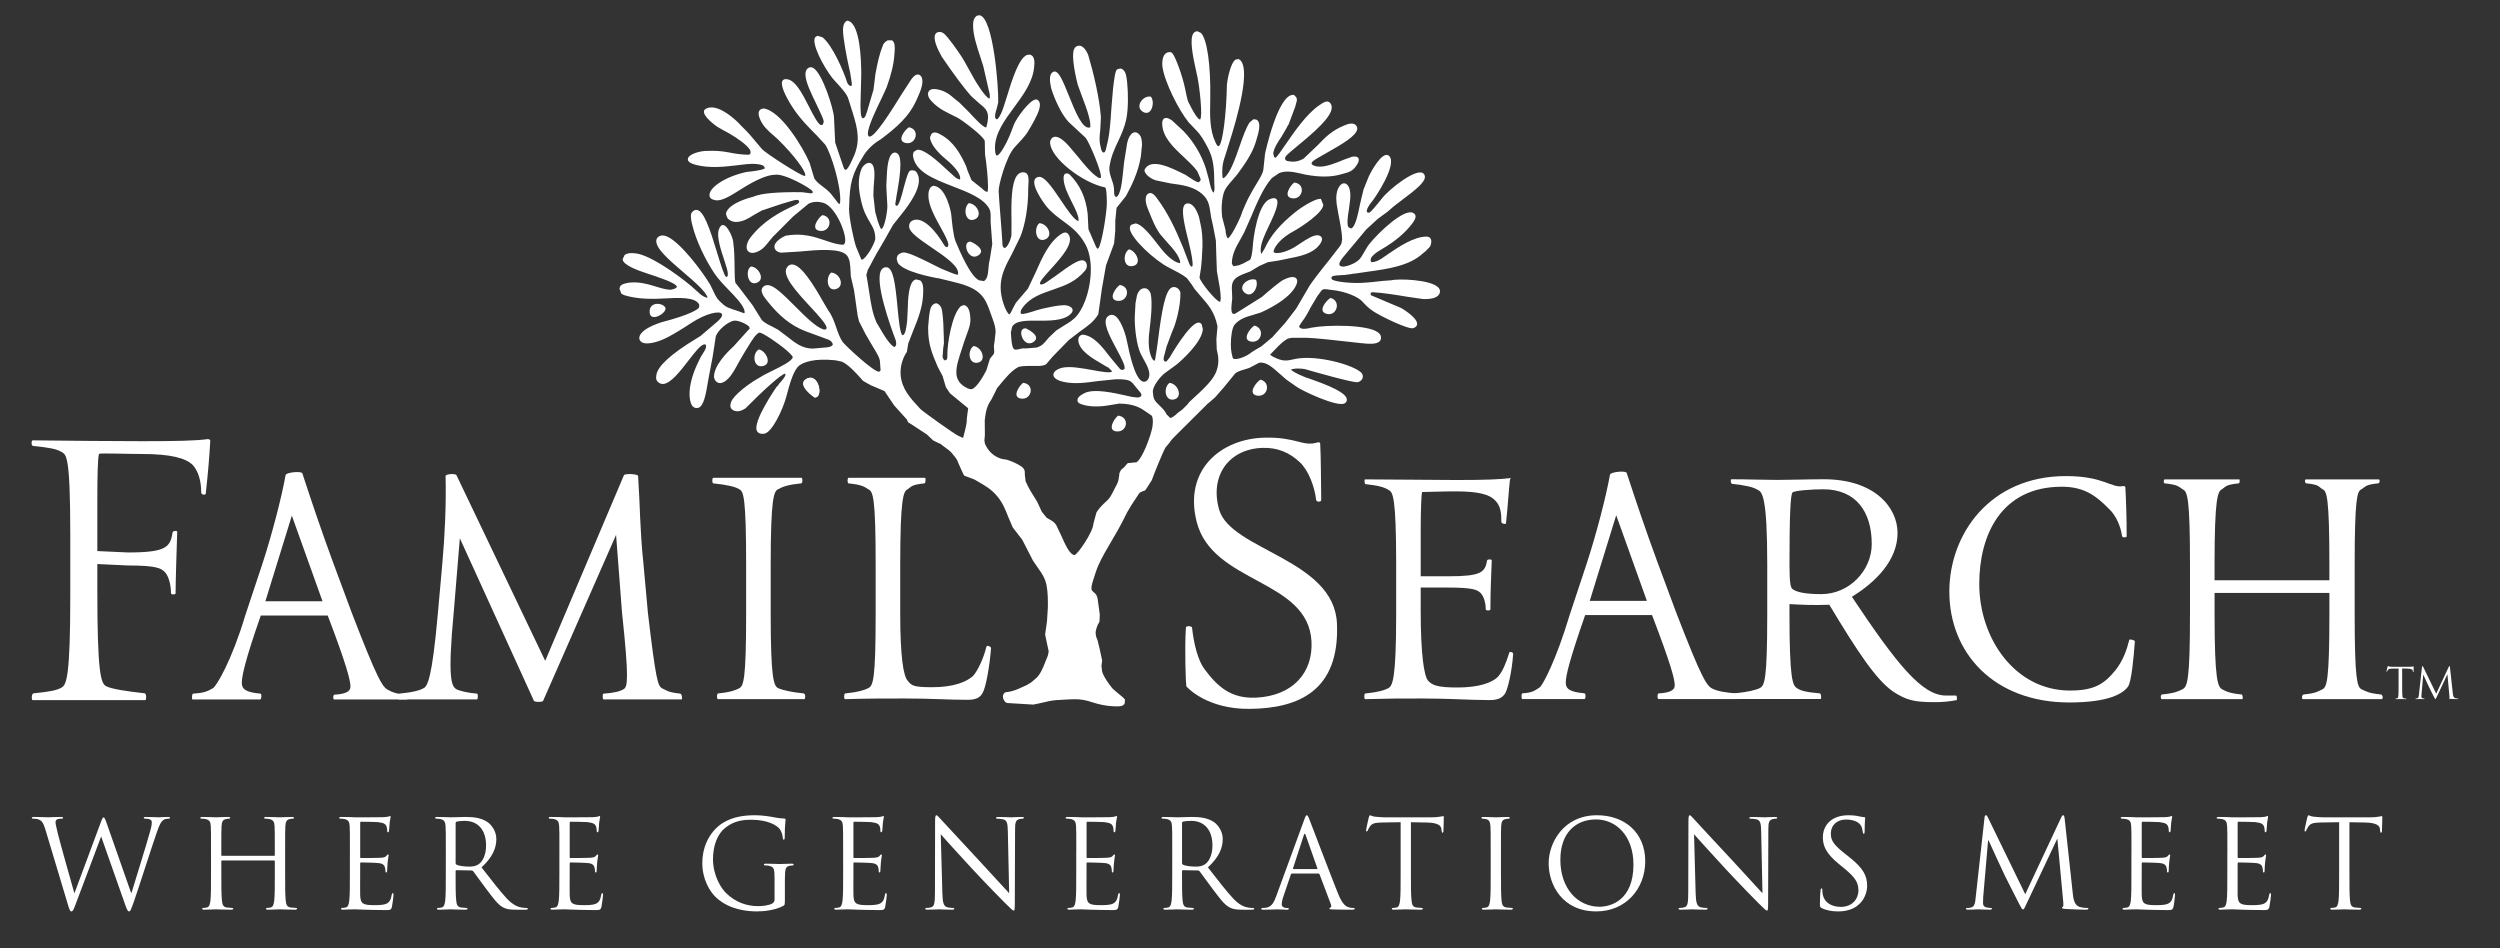 <svg width="145" height="55" viewBox="0 0 145 55" fill="none" xmlns="http://www.w3.org/2000/svg">
<rect x="0" y="0" width="145" height="55" fill="#333333" stroke="none"/>
<path d="M136.267 50.698C136.267 51.382 136.267 51.944 136.302 52.242C136.324 52.449 136.367 52.604 136.58 52.634C136.679 52.648 136.836 52.661 136.898 52.661C136.942 52.661 136.957 52.683 136.957 52.704C136.957 52.741 136.922 52.762 136.843 52.762C136.451 52.762 136.003 52.741 135.968 52.741C135.933 52.741 135.485 52.762 135.272 52.762C135.194 52.762 135.159 52.747 135.159 52.704C135.159 52.683 135.172 52.661 135.215 52.661C135.278 52.661 135.364 52.647 135.427 52.634C135.572 52.605 135.607 52.449 135.635 52.242C135.67 51.944 135.67 51.382 135.67 50.698V47.688L134.617 47.704C134.177 47.711 134.005 47.761 133.893 47.931C133.812 48.052 133.791 48.103 133.769 48.152C133.748 48.209 133.729 48.224 133.698 48.224C133.678 48.224 133.663 48.203 133.663 48.16C133.663 48.09 133.808 47.476 133.82 47.42C133.835 47.377 133.863 47.285 133.893 47.285C133.941 47.285 134.012 47.355 134.205 47.37C134.41 47.392 134.681 47.406 134.767 47.406H137.434C137.664 47.406 137.827 47.392 137.941 47.37C138.046 47.355 138.11 47.335 138.138 47.335C138.175 47.335 138.175 47.377 138.175 47.42C138.175 47.633 138.153 48.124 138.153 48.203C138.153 48.266 138.132 48.295 138.105 48.295C138.067 48.295 138.054 48.274 138.046 48.175L138.039 48.096C138.018 47.883 137.847 47.719 137.163 47.705L136.267 47.689V50.698Z" fill="white"/>
<path d="M129.188 49.446C129.188 48.337 129.188 48.137 129.172 47.909C129.159 47.668 129.102 47.554 128.868 47.504C128.81 47.489 128.688 47.483 128.626 47.483C128.598 47.483 128.567 47.468 128.567 47.44C128.567 47.397 128.605 47.383 128.681 47.383C128.845 47.383 129.037 47.383 129.195 47.391L129.486 47.405C129.536 47.405 130.951 47.405 131.115 47.397C131.25 47.391 131.363 47.376 131.422 47.362C131.457 47.354 131.485 47.327 131.521 47.327C131.542 47.327 131.548 47.354 131.548 47.391C131.548 47.44 131.513 47.526 131.492 47.725C131.485 47.795 131.472 48.108 131.457 48.194C131.449 48.229 131.435 48.273 131.406 48.273C131.363 48.273 131.35 48.237 131.35 48.18C131.35 48.13 131.343 48.008 131.307 47.923C131.256 47.811 131.186 47.725 130.801 47.682C130.68 47.667 129.905 47.661 129.826 47.661C129.799 47.661 129.783 47.682 129.783 47.731V49.696C129.783 49.745 129.791 49.766 129.826 49.766C129.92 49.766 130.793 49.766 130.958 49.752C131.13 49.738 131.229 49.723 131.292 49.652C131.343 49.595 131.37 49.558 131.4 49.558C131.421 49.558 131.433 49.573 131.433 49.615C131.433 49.658 131.4 49.78 131.377 50.015C131.361 50.157 131.349 50.419 131.349 50.469C131.349 50.527 131.349 50.604 131.299 50.604C131.263 50.604 131.248 50.577 131.248 50.541C131.248 50.47 131.248 50.398 131.22 50.307C131.193 50.207 131.129 50.086 130.851 50.059C130.659 50.036 129.955 50.022 129.833 50.022C129.798 50.022 129.782 50.043 129.782 50.073V50.698C129.782 50.941 129.777 51.766 129.782 51.915C129.805 52.407 129.911 52.499 130.607 52.499C130.792 52.499 131.106 52.499 131.291 52.421C131.476 52.341 131.562 52.199 131.612 51.907C131.625 51.829 131.639 51.802 131.675 51.802C131.718 51.802 131.718 51.859 131.718 51.907C131.718 51.964 131.659 52.449 131.624 52.598C131.576 52.784 131.518 52.784 131.242 52.784C130.708 52.784 130.315 52.768 130.037 52.762C129.762 52.747 129.589 52.741 129.483 52.741C129.47 52.741 129.348 52.741 129.199 52.747C129.055 52.747 128.893 52.762 128.787 52.762C128.709 52.762 128.673 52.747 128.673 52.704C128.673 52.683 128.686 52.661 128.729 52.661C128.792 52.661 128.878 52.647 128.942 52.634C129.087 52.605 129.122 52.449 129.149 52.242C129.185 51.944 129.185 51.382 129.185 50.698V49.446H129.188Z" fill="white"/>
<path d="M123.625 49.446C123.625 48.337 123.625 48.137 123.61 47.909C123.594 47.668 123.539 47.554 123.303 47.504C123.247 47.489 123.126 47.483 123.063 47.483C123.035 47.483 123.004 47.468 123.004 47.44C123.004 47.397 123.039 47.383 123.118 47.383C123.282 47.383 123.474 47.383 123.632 47.391L123.923 47.405C123.974 47.405 125.388 47.405 125.55 47.397C125.687 47.391 125.801 47.376 125.857 47.362C125.894 47.354 125.922 47.327 125.958 47.327C125.979 47.327 125.986 47.354 125.986 47.391C125.986 47.44 125.95 47.526 125.927 47.725C125.922 47.795 125.906 48.108 125.894 48.194C125.884 48.229 125.872 48.273 125.844 48.273C125.801 48.273 125.788 48.237 125.788 48.18C125.788 48.13 125.777 48.008 125.745 47.923C125.694 47.811 125.623 47.725 125.238 47.682C125.117 47.667 124.342 47.661 124.261 47.661C124.234 47.661 124.221 47.682 124.221 47.731V49.696C124.221 49.745 124.228 49.766 124.261 49.766C124.355 49.766 125.231 49.766 125.395 49.752C125.565 49.738 125.664 49.723 125.729 49.652C125.777 49.595 125.807 49.558 125.835 49.558C125.856 49.558 125.87 49.573 125.87 49.615C125.87 49.658 125.835 49.78 125.814 50.015C125.799 50.157 125.787 50.419 125.787 50.469C125.787 50.527 125.787 50.604 125.736 50.604C125.701 50.604 125.685 50.577 125.685 50.541C125.685 50.47 125.685 50.398 125.657 50.307C125.63 50.207 125.564 50.086 125.286 50.059C125.096 50.036 124.39 50.022 124.27 50.022C124.233 50.022 124.22 50.043 124.22 50.073V50.698C124.22 50.941 124.212 51.766 124.22 51.915C124.24 52.407 124.346 52.499 125.044 52.499C125.23 52.499 125.543 52.499 125.728 52.421C125.913 52.341 125.999 52.199 126.047 51.907C126.062 51.829 126.077 51.802 126.112 51.802C126.152 51.802 126.152 51.859 126.152 51.907C126.152 51.964 126.096 52.449 126.061 52.598C126.01 52.784 125.955 52.784 125.676 52.784C125.142 52.784 124.75 52.768 124.474 52.762C124.196 52.747 124.027 52.741 123.92 52.741C123.904 52.741 123.786 52.741 123.634 52.747C123.492 52.747 123.327 52.762 123.222 52.762C123.146 52.762 123.108 52.747 123.108 52.704C123.108 52.683 123.124 52.661 123.167 52.661C123.23 52.661 123.316 52.647 123.379 52.634C123.521 52.605 123.557 52.449 123.587 52.242C123.622 51.944 123.622 51.382 123.622 50.698V49.446H123.625Z" fill="white"/>
<path d="M120.224 51.845C120.252 52.099 120.303 52.499 120.609 52.599C120.817 52.662 120.999 52.662 121.07 52.662C121.108 52.662 121.128 52.671 121.128 52.699C121.128 52.742 121.065 52.762 120.98 52.762C120.823 52.762 120.053 52.741 119.792 52.719C119.625 52.704 119.593 52.684 119.593 52.648C119.593 52.62 119.606 52.605 119.641 52.599C119.676 52.591 119.684 52.47 119.671 52.341L119.329 48.671H119.308L117.562 52.37C117.416 52.683 117.393 52.747 117.33 52.747C117.279 52.747 117.244 52.677 117.109 52.421C116.922 52.071 116.312 50.841 116.274 50.771C116.211 50.642 115.414 48.935 115.338 48.743H115.31L115.024 52.045C115.016 52.157 115.016 52.285 115.016 52.408C115.016 52.513 115.095 52.605 115.202 52.628C115.323 52.656 115.43 52.662 115.473 52.662C115.5 52.662 115.532 52.678 115.532 52.699C115.532 52.748 115.488 52.762 115.402 52.762C115.139 52.762 114.798 52.741 114.742 52.741C114.677 52.741 114.335 52.762 114.142 52.762C114.071 52.762 114.023 52.747 114.023 52.699C114.023 52.678 114.056 52.662 114.094 52.662C114.15 52.662 114.199 52.662 114.306 52.641C114.541 52.599 114.562 52.322 114.59 52.05L115.104 47.412C115.111 47.334 115.139 47.284 115.182 47.284C115.225 47.284 115.252 47.311 115.288 47.391L117.464 51.865L119.557 47.397C119.585 47.334 119.613 47.284 119.663 47.284C119.711 47.284 119.734 47.341 119.749 47.475L120.224 51.845Z" fill="white"/>
<path d="M105.659 52.67C105.56 52.619 105.554 52.591 105.554 52.399C105.554 52.044 105.581 51.758 105.591 51.645C105.597 51.567 105.612 51.53 105.647 51.53C105.688 51.53 105.696 51.552 105.696 51.609C105.696 51.672 105.696 51.772 105.718 51.872C105.824 52.399 106.295 52.599 106.771 52.599C107.455 52.599 107.789 52.108 107.789 51.653C107.789 51.162 107.581 50.877 106.972 50.371L106.651 50.109C105.896 49.49 105.727 49.048 105.727 48.565C105.727 47.803 106.296 47.285 107.197 47.285C107.475 47.285 107.683 47.312 107.86 47.355C107.995 47.384 108.052 47.392 108.108 47.392C108.167 47.392 108.179 47.406 108.179 47.441C108.179 47.476 108.151 47.712 108.151 48.195C108.151 48.309 108.138 48.359 108.103 48.359C108.06 48.359 108.052 48.323 108.044 48.265C108.037 48.181 107.994 47.989 107.951 47.91C107.908 47.832 107.718 47.533 107.062 47.533C106.571 47.533 106.189 47.84 106.189 48.359C106.189 48.763 106.372 49.02 107.057 49.554L107.254 49.71C108.094 50.37 108.294 50.814 108.294 51.382C108.294 51.673 108.178 52.214 107.687 52.563C107.383 52.776 106.999 52.862 106.614 52.862C106.279 52.861 105.95 52.812 105.659 52.67Z" fill="white"/>
<path d="M98.347 51.795C98.362 52.378 98.433 52.563 98.625 52.619C98.759 52.655 98.916 52.661 98.981 52.661C99.016 52.661 99.037 52.677 99.037 52.704C99.037 52.747 98.994 52.762 98.91 52.762C98.503 52.762 98.22 52.741 98.156 52.741C98.091 52.741 97.792 52.762 97.473 52.762C97.402 52.762 97.359 52.755 97.359 52.704C97.359 52.677 97.38 52.661 97.415 52.661C97.474 52.661 97.6 52.655 97.706 52.619C97.886 52.569 97.919 52.364 97.919 51.716L97.929 47.64C97.929 47.363 97.95 47.285 98.005 47.285C98.063 47.285 98.185 47.441 98.255 47.512C98.361 47.633 99.422 48.779 100.518 49.952C101.221 50.707 101.998 51.574 102.223 51.808L102.148 48.195C102.14 47.732 102.089 47.576 101.87 47.519C101.741 47.49 101.579 47.484 101.52 47.484C101.469 47.484 101.464 47.461 101.464 47.435C101.464 47.392 101.52 47.384 101.606 47.384C101.927 47.384 102.267 47.405 102.345 47.405C102.423 47.405 102.658 47.384 102.952 47.384C103.027 47.384 103.078 47.392 103.078 47.435C103.078 47.46 103.048 47.484 103 47.484C102.965 47.484 102.914 47.484 102.828 47.505C102.595 47.555 102.564 47.712 102.564 48.139L102.551 52.308C102.551 52.777 102.536 52.813 102.486 52.813C102.43 52.813 102.344 52.735 101.967 52.358C101.888 52.286 100.866 51.241 100.112 50.429C99.288 49.541 98.483 48.644 98.255 48.387L98.347 51.795Z" fill="white"/>
<path d="M92.775 52.591C93.416 52.591 94.74 52.222 94.74 50.151C94.74 48.444 93.702 47.527 92.575 47.527C91.388 47.527 90.501 48.309 90.501 49.867C90.501 51.524 91.495 52.591 92.775 52.591ZM92.626 47.284C94.229 47.284 95.424 48.294 95.424 49.951C95.424 51.545 94.299 52.861 92.583 52.861C90.635 52.861 89.822 51.346 89.822 50.065C89.822 48.913 90.662 47.284 92.626 47.284Z" fill="white"/>
<path d="M87.057 50.698C87.057 51.382 87.057 51.944 87.092 52.242C87.113 52.449 87.155 52.604 87.37 52.634C87.469 52.648 87.626 52.661 87.689 52.661C87.732 52.661 87.747 52.683 87.747 52.704C87.747 52.741 87.709 52.762 87.634 52.762C87.241 52.762 86.793 52.741 86.758 52.741C86.723 52.741 86.275 52.762 86.06 52.762C85.981 52.762 85.949 52.747 85.949 52.704C85.949 52.683 85.962 52.661 86.005 52.661C86.068 52.661 86.154 52.647 86.217 52.634C86.36 52.605 86.397 52.449 86.425 52.242C86.46 51.944 86.46 51.382 86.46 50.698V49.446C86.46 48.337 86.46 48.137 86.445 47.909C86.432 47.668 86.359 47.547 86.202 47.511C86.126 47.49 86.032 47.484 85.981 47.484C85.954 47.484 85.925 47.469 85.925 47.441C85.925 47.398 85.961 47.384 86.039 47.384C86.274 47.384 86.723 47.405 86.758 47.405C86.793 47.405 87.241 47.384 87.456 47.384C87.532 47.384 87.567 47.398 87.567 47.441C87.567 47.469 87.54 47.484 87.511 47.484C87.46 47.484 87.417 47.49 87.331 47.505C87.142 47.541 87.083 47.662 87.068 47.91C87.055 48.139 87.055 48.338 87.055 49.447V50.698H87.057Z" fill="white"/>
<path d="M81.833 50.698C81.833 51.382 81.833 51.944 81.871 52.242C81.892 52.449 81.934 52.604 82.147 52.634C82.246 52.648 82.402 52.661 82.468 52.661C82.511 52.661 82.524 52.683 82.524 52.704C82.524 52.741 82.488 52.762 82.41 52.762C82.02 52.762 81.572 52.741 81.535 52.741C81.5 52.741 81.052 52.762 80.838 52.762C80.761 52.762 80.725 52.747 80.725 52.704C80.725 52.683 80.739 52.661 80.782 52.661C80.846 52.661 80.932 52.647 80.996 52.634C81.139 52.605 81.173 52.449 81.202 52.242C81.237 51.944 81.237 51.382 81.237 50.698V47.688L80.184 47.704C79.745 47.711 79.574 47.761 79.458 47.931C79.381 48.052 79.359 48.103 79.338 48.152C79.317 48.209 79.295 48.224 79.267 48.224C79.246 48.224 79.232 48.203 79.232 48.16C79.232 48.09 79.374 47.476 79.387 47.42C79.401 47.377 79.43 47.285 79.458 47.285C79.509 47.285 79.579 47.355 79.771 47.37C79.977 47.392 80.249 47.406 80.333 47.406H83C83.228 47.406 83.393 47.392 83.506 47.37C83.612 47.355 83.678 47.335 83.706 47.335C83.741 47.335 83.741 47.377 83.741 47.42C83.741 47.633 83.719 48.124 83.719 48.203C83.719 48.266 83.698 48.295 83.671 48.295C83.635 48.295 83.62 48.274 83.612 48.175L83.604 48.096C83.584 47.883 83.415 47.719 82.731 47.705L81.833 47.689V50.698Z" fill="white"/>
<path d="M76.377 50.407C76.412 50.407 76.412 50.386 76.406 50.356L75.729 48.436C75.695 48.329 75.658 48.329 75.623 48.436L74.996 50.356C74.982 50.393 74.996 50.407 75.017 50.407H76.377ZM75.639 47.561C75.722 47.328 75.751 47.285 75.794 47.285C75.836 47.285 75.865 47.32 75.951 47.541C76.056 47.812 77.174 50.749 77.607 51.83C77.863 52.465 78.07 52.577 78.221 52.62C78.326 52.656 78.432 52.662 78.504 52.662C78.547 52.662 78.574 52.671 78.574 52.705C78.574 52.748 78.511 52.763 78.431 52.763C78.326 52.763 77.805 52.763 77.315 52.748C77.179 52.742 77.102 52.742 77.102 52.699C77.102 52.671 77.122 52.656 77.151 52.648C77.194 52.634 77.236 52.57 77.194 52.457L76.532 50.707C76.518 50.678 76.504 50.664 76.468 50.664H74.939C74.904 50.664 74.884 50.685 74.869 50.721L74.442 51.981C74.378 52.158 74.341 52.329 74.341 52.458C74.341 52.601 74.492 52.663 74.612 52.663H74.682C74.732 52.663 74.753 52.679 74.753 52.706C74.753 52.749 74.711 52.764 74.646 52.764C74.477 52.764 74.171 52.743 74.092 52.743C74.014 52.743 73.622 52.764 73.288 52.764C73.195 52.764 73.152 52.749 73.152 52.706C73.152 52.679 73.179 52.663 73.216 52.663C73.265 52.663 73.365 52.657 73.423 52.649C73.749 52.606 73.891 52.336 74.02 51.981L75.639 47.561Z" fill="white"/>
<path d="M68.558 50.065C68.558 50.1 68.572 50.129 68.609 50.15C68.714 50.213 69.043 50.264 69.355 50.264C69.525 50.264 69.725 50.243 69.888 50.129C70.138 49.958 70.322 49.573 70.322 49.033C70.322 48.144 69.854 47.61 69.092 47.61C68.878 47.61 68.687 47.631 68.615 47.653C68.58 47.667 68.558 47.695 68.558 47.738V50.065ZM67.99 49.446C67.99 48.337 67.99 48.137 67.975 47.909C67.961 47.668 67.903 47.554 67.669 47.504C67.611 47.489 67.491 47.483 67.427 47.483C67.398 47.483 67.37 47.468 67.37 47.44C67.37 47.397 67.405 47.383 67.483 47.383C67.803 47.383 68.252 47.404 68.288 47.404C68.366 47.404 68.905 47.383 69.128 47.383C69.573 47.383 70.051 47.425 70.429 47.696C70.609 47.825 70.919 48.174 70.919 48.665C70.919 49.19 70.698 49.717 70.059 50.308C70.642 51.054 71.125 51.688 71.539 52.128C71.923 52.533 72.229 52.612 72.407 52.641C72.541 52.662 72.641 52.662 72.684 52.662C72.719 52.662 72.747 52.684 72.747 52.705C72.747 52.748 72.704 52.763 72.577 52.763H72.073C71.673 52.763 71.496 52.728 71.311 52.628C71.004 52.465 70.755 52.115 70.35 51.582C70.05 51.191 69.716 50.714 69.573 50.529C69.546 50.5 69.524 50.486 69.483 50.486L68.608 50.471C68.571 50.471 68.557 50.493 68.557 50.529V50.699C68.557 51.383 68.557 51.945 68.592 52.243C68.613 52.45 68.656 52.605 68.869 52.635C68.969 52.649 69.127 52.662 69.189 52.662C69.232 52.662 69.246 52.684 69.246 52.705C69.246 52.742 69.211 52.763 69.133 52.763C68.742 52.763 68.294 52.742 68.258 52.742C68.251 52.742 67.803 52.763 67.589 52.763C67.511 52.763 67.477 52.748 67.477 52.705C67.477 52.684 67.491 52.662 67.534 52.662C67.597 52.662 67.682 52.648 67.745 52.635C67.889 52.606 67.925 52.45 67.953 52.243C67.989 51.945 67.989 51.383 67.989 50.699L67.99 49.446Z" fill="white"/>
<path d="M62.425 49.446C62.425 48.337 62.425 48.137 62.411 47.909C62.396 47.668 62.339 47.554 62.105 47.504C62.048 47.489 61.928 47.483 61.865 47.483C61.836 47.483 61.806 47.468 61.806 47.44C61.806 47.397 61.842 47.383 61.921 47.383C62.085 47.383 62.275 47.383 62.432 47.391L62.724 47.405C62.772 47.405 64.189 47.405 64.352 47.397C64.488 47.391 64.601 47.376 64.657 47.362C64.693 47.354 64.722 47.327 64.758 47.327C64.78 47.327 64.787 47.354 64.787 47.391C64.787 47.44 64.751 47.526 64.729 47.725C64.722 47.795 64.708 48.108 64.693 48.194C64.686 48.229 64.672 48.273 64.643 48.273C64.601 48.273 64.585 48.237 64.585 48.18C64.585 48.13 64.579 48.008 64.544 47.923C64.493 47.811 64.423 47.725 64.039 47.682C63.917 47.667 63.142 47.661 63.064 47.661C63.035 47.661 63.021 47.682 63.021 47.731V49.696C63.021 49.745 63.027 49.766 63.064 49.766C63.157 49.766 64.031 49.766 64.195 49.752C64.364 49.738 64.465 49.723 64.529 49.652C64.578 49.595 64.605 49.558 64.634 49.558C64.655 49.558 64.669 49.573 64.669 49.615C64.669 49.658 64.634 49.78 64.614 50.015C64.598 50.157 64.583 50.419 64.583 50.469C64.583 50.527 64.583 50.604 64.534 50.604C64.499 50.604 64.485 50.577 64.485 50.541C64.485 50.47 64.485 50.398 64.457 50.307C64.428 50.207 64.363 50.086 64.086 50.059C63.894 50.036 63.189 50.022 63.068 50.022C63.033 50.022 63.019 50.043 63.019 50.073V50.698C63.019 50.941 63.012 51.766 63.019 51.915C63.04 52.407 63.145 52.499 63.844 52.499C64.029 52.499 64.342 52.499 64.528 52.421C64.712 52.341 64.798 52.199 64.848 51.907C64.862 51.829 64.875 51.802 64.911 51.802C64.954 51.802 64.954 51.859 64.954 51.907C64.954 51.964 64.897 52.449 64.862 52.598C64.811 52.784 64.755 52.784 64.477 52.784C63.943 52.784 63.552 52.768 63.275 52.762C62.998 52.747 62.827 52.741 62.721 52.741C62.706 52.741 62.585 52.741 62.435 52.747C62.294 52.747 62.13 52.762 62.024 52.762C61.944 52.762 61.909 52.747 61.909 52.704C61.909 52.683 61.924 52.661 61.967 52.661C62.03 52.661 62.115 52.647 62.18 52.634C62.323 52.605 62.358 52.449 62.386 52.242C62.422 51.944 62.422 51.382 62.422 50.698V49.446H62.425Z" fill="white"/>
<path d="M54.657 51.795C54.671 52.378 54.741 52.563 54.934 52.619C55.069 52.655 55.226 52.661 55.289 52.661C55.325 52.661 55.346 52.677 55.346 52.704C55.346 52.747 55.303 52.762 55.218 52.762C54.812 52.762 54.529 52.741 54.464 52.741C54.399 52.741 54.101 52.762 53.78 52.762C53.709 52.762 53.666 52.755 53.666 52.704C53.666 52.677 53.687 52.661 53.723 52.661C53.78 52.661 53.908 52.655 54.014 52.619C54.192 52.569 54.228 52.364 54.228 51.716L54.235 47.64C54.235 47.363 54.256 47.285 54.314 47.285C54.372 47.285 54.491 47.441 54.562 47.512C54.669 47.633 55.73 48.779 56.824 49.952C57.529 50.707 58.305 51.574 58.532 51.808L58.454 48.195C58.446 47.732 58.397 47.576 58.177 47.519C58.049 47.49 57.885 47.484 57.828 47.484C57.779 47.484 57.772 47.461 57.772 47.435C57.772 47.392 57.828 47.384 57.913 47.384C58.233 47.384 58.576 47.405 58.653 47.405C58.733 47.405 58.966 47.384 59.257 47.384C59.336 47.384 59.386 47.392 59.386 47.435C59.386 47.46 59.357 47.484 59.306 47.484C59.272 47.484 59.223 47.484 59.137 47.505C58.903 47.555 58.874 47.712 58.874 48.139L58.86 52.308C58.86 52.777 58.846 52.813 58.796 52.813C58.739 52.813 58.653 52.735 58.276 52.358C58.199 52.286 57.173 51.241 56.42 50.429C55.594 49.541 54.792 48.644 54.563 48.387L54.657 51.795Z" fill="white"/>
<path d="M48.902 49.446C48.902 48.337 48.902 48.137 48.887 47.909C48.873 47.668 48.816 47.554 48.582 47.504C48.525 47.489 48.402 47.483 48.339 47.483C48.31 47.483 48.282 47.468 48.282 47.44C48.282 47.397 48.317 47.383 48.396 47.383C48.559 47.383 48.751 47.383 48.908 47.391L49.199 47.405C49.25 47.405 50.665 47.405 50.829 47.397C50.964 47.391 51.078 47.376 51.135 47.362C51.169 47.354 51.198 47.327 51.235 47.327C51.255 47.327 51.263 47.354 51.263 47.391C51.263 47.44 51.227 47.526 51.206 47.725C51.199 47.795 51.185 48.108 51.169 48.194C51.163 48.229 51.149 48.273 51.121 48.273C51.078 48.273 51.063 48.237 51.063 48.18C51.063 48.13 51.056 48.008 51.021 47.923C50.97 47.811 50.901 47.725 50.515 47.682C50.395 47.667 49.619 47.661 49.54 47.661C49.512 47.661 49.498 47.682 49.498 47.731V49.696C49.498 49.745 49.504 49.766 49.54 49.766C49.633 49.766 50.508 49.766 50.672 49.752C50.842 49.738 50.943 49.723 51.007 49.652C51.055 49.595 51.084 49.558 51.112 49.558C51.135 49.558 51.149 49.573 51.149 49.615C51.149 49.658 51.112 49.78 51.092 50.015C51.078 50.157 51.063 50.419 51.063 50.469C51.063 50.527 51.063 50.604 51.014 50.604C50.979 50.604 50.965 50.577 50.965 50.541C50.965 50.47 50.965 50.398 50.936 50.307C50.908 50.207 50.843 50.086 50.566 50.059C50.374 50.036 49.67 50.022 49.547 50.022C49.513 50.022 49.499 50.043 49.499 50.073V50.698C49.499 50.941 49.49 51.766 49.499 51.915C49.52 52.407 49.627 52.499 50.325 52.499C50.51 52.499 50.822 52.499 51.008 52.421C51.193 52.341 51.279 52.199 51.327 51.907C51.342 51.829 51.356 51.802 51.391 51.802C51.433 51.802 51.433 51.859 51.433 51.907C51.433 51.964 51.376 52.449 51.342 52.598C51.293 52.784 51.236 52.784 50.959 52.784C50.425 52.784 50.033 52.768 49.756 52.762C49.477 52.747 49.308 52.741 49.2 52.741C49.186 52.741 49.065 52.741 48.917 52.747C48.774 52.747 48.611 52.762 48.503 52.762C48.426 52.762 48.389 52.747 48.389 52.704C48.389 52.683 48.403 52.661 48.446 52.661C48.51 52.661 48.596 52.647 48.66 52.634C48.803 52.605 48.837 52.449 48.866 52.242C48.903 51.944 48.903 51.382 48.903 50.698L48.902 49.446Z" fill="white"/>
<path d="M44.924 50.948C44.924 50.37 44.889 50.294 44.604 50.214C44.547 50.2 44.427 50.194 44.362 50.194C44.334 50.194 44.305 50.178 44.305 50.15C44.305 50.108 44.341 50.093 44.418 50.093C44.739 50.093 45.187 50.115 45.223 50.115C45.258 50.115 45.706 50.093 45.92 50.093C45.998 50.093 46.034 50.108 46.034 50.15C46.034 50.178 46.006 50.194 45.977 50.194C45.927 50.194 45.886 50.2 45.8 50.214C45.607 50.251 45.55 50.37 45.536 50.62C45.523 50.848 45.523 51.061 45.523 51.36V52.156C45.523 52.477 45.515 52.492 45.429 52.542C44.975 52.784 44.335 52.861 43.921 52.861C43.381 52.861 42.371 52.79 41.582 52.098C41.147 51.723 40.734 50.961 40.734 50.073C40.734 48.934 41.289 48.131 41.922 47.731C42.562 47.334 43.267 47.284 43.815 47.284C44.264 47.284 44.768 47.376 44.903 47.405C45.052 47.44 45.302 47.468 45.48 47.475C45.549 47.483 45.565 47.51 45.565 47.539C45.565 47.639 45.515 47.838 45.515 48.55C45.515 48.664 45.501 48.698 45.452 48.698C45.415 48.698 45.409 48.656 45.401 48.592C45.395 48.492 45.358 48.293 45.252 48.122C45.075 47.852 44.498 47.546 43.581 47.546C43.133 47.546 42.599 47.588 42.059 48.016C41.645 48.344 41.354 48.991 41.354 49.824C41.354 50.827 41.859 51.553 42.108 51.795C42.67 52.341 43.316 52.556 43.972 52.556C44.227 52.556 44.598 52.513 44.782 52.408C44.876 52.357 44.925 52.279 44.925 52.157L44.924 50.948Z" fill="white"/>
<path d="M32.446 49.446C32.446 48.337 32.446 48.137 32.431 47.909C32.417 47.668 32.36 47.554 32.126 47.504C32.069 47.489 31.946 47.483 31.883 47.483C31.855 47.483 31.826 47.468 31.826 47.44C31.826 47.397 31.861 47.383 31.94 47.383C32.103 47.383 32.295 47.383 32.452 47.391L32.743 47.405C32.794 47.405 34.209 47.405 34.373 47.397C34.508 47.391 34.623 47.376 34.679 47.362C34.715 47.354 34.742 47.327 34.779 47.327C34.799 47.327 34.807 47.354 34.807 47.391C34.807 47.44 34.771 47.526 34.75 47.725C34.743 47.795 34.729 48.108 34.715 48.194C34.709 48.229 34.694 48.273 34.666 48.273C34.623 48.273 34.609 48.237 34.609 48.18C34.609 48.13 34.601 48.008 34.566 47.923C34.515 47.811 34.446 47.725 34.061 47.682C33.939 47.667 33.164 47.661 33.086 47.661C33.057 47.661 33.043 47.682 33.043 47.731V49.696C33.043 49.745 33.049 49.766 33.086 49.766C33.177 49.766 34.053 49.766 34.216 49.752C34.388 49.738 34.487 49.723 34.551 49.652C34.6 49.595 34.628 49.558 34.657 49.558C34.678 49.558 34.693 49.573 34.693 49.615C34.693 49.658 34.657 49.78 34.636 50.015C34.622 50.157 34.608 50.419 34.608 50.469C34.608 50.527 34.608 50.604 34.557 50.604C34.522 50.604 34.508 50.577 34.508 50.541C34.508 50.47 34.508 50.398 34.479 50.307C34.451 50.207 34.388 50.086 34.109 50.059C33.917 50.036 33.213 50.022 33.091 50.022C33.055 50.022 33.042 50.043 33.042 50.073V50.698C33.042 50.941 33.034 51.766 33.042 51.915C33.062 52.407 33.169 52.499 33.867 52.499C34.052 52.499 34.364 52.499 34.55 52.421C34.735 52.341 34.821 52.199 34.87 51.907C34.884 51.829 34.898 51.802 34.933 51.802C34.976 51.802 34.976 51.859 34.976 51.907C34.976 51.964 34.917 52.449 34.884 52.598C34.834 52.784 34.778 52.784 34.5 52.784C33.966 52.784 33.575 52.768 33.298 52.762C33.018 52.747 32.849 52.741 32.741 52.741C32.727 52.741 32.607 52.741 32.458 52.747C32.315 52.747 32.152 52.762 32.044 52.762C31.967 52.762 31.93 52.747 31.93 52.704C31.93 52.683 31.944 52.661 31.987 52.661C32.051 52.661 32.137 52.647 32.201 52.634C32.344 52.605 32.378 52.449 32.407 52.242C32.444 51.944 32.444 51.382 32.444 50.698V49.446H32.446Z" fill="white"/>
<path d="M26.426 50.065C26.426 50.1 26.44 50.129 26.477 50.15C26.583 50.213 26.911 50.264 27.224 50.264C27.394 50.264 27.595 50.243 27.758 50.129C28.006 49.958 28.192 49.573 28.192 49.033C28.192 48.144 27.723 47.61 26.961 47.61C26.748 47.61 26.556 47.631 26.484 47.653C26.45 47.667 26.427 47.695 26.427 47.738L26.426 50.065ZM25.858 49.446C25.858 48.337 25.858 48.137 25.842 47.909C25.828 47.668 25.771 47.554 25.537 47.504C25.48 47.489 25.359 47.483 25.294 47.483C25.266 47.483 25.238 47.468 25.238 47.44C25.238 47.397 25.274 47.383 25.351 47.383C25.672 47.383 26.121 47.404 26.156 47.404C26.235 47.404 26.776 47.383 26.996 47.383C27.444 47.383 27.921 47.425 28.298 47.696C28.475 47.825 28.788 48.174 28.788 48.665C28.788 49.19 28.568 49.717 27.928 50.308C28.511 51.054 28.996 51.688 29.407 52.128C29.793 52.533 30.098 52.612 30.275 52.641C30.41 52.662 30.51 52.662 30.553 52.662C30.588 52.662 30.617 52.684 30.617 52.705C30.617 52.748 30.574 52.763 30.446 52.763H29.94C29.541 52.763 29.364 52.728 29.178 52.628C28.873 52.465 28.624 52.115 28.218 51.582C27.921 51.191 27.585 50.714 27.444 50.529C27.416 50.5 27.393 50.486 27.35 50.486L26.476 50.471C26.439 50.471 26.425 50.493 26.425 50.529V50.699C26.425 51.383 26.425 51.945 26.462 52.243C26.483 52.45 26.525 52.605 26.739 52.635C26.839 52.649 26.996 52.662 27.059 52.662C27.102 52.662 27.116 52.684 27.116 52.705C27.116 52.742 27.08 52.763 27.002 52.763C26.611 52.763 26.162 52.742 26.127 52.742C26.12 52.742 25.671 52.763 25.458 52.763C25.38 52.763 25.344 52.748 25.344 52.705C25.344 52.684 25.358 52.662 25.401 52.662C25.464 52.662 25.55 52.648 25.615 52.635C25.757 52.606 25.792 52.45 25.821 52.243C25.857 51.945 25.857 51.383 25.857 50.699L25.858 49.446Z" fill="white"/>
<path d="M20.295 49.446C20.295 48.337 20.295 48.137 20.28 47.909C20.266 47.668 20.209 47.554 19.974 47.504C19.918 47.489 19.796 47.483 19.732 47.483C19.704 47.483 19.675 47.468 19.675 47.44C19.675 47.397 19.711 47.383 19.789 47.383C19.952 47.383 20.144 47.383 20.301 47.391L20.592 47.405C20.643 47.405 22.057 47.405 22.222 47.397C22.357 47.391 22.471 47.376 22.528 47.362C22.563 47.354 22.591 47.327 22.627 47.327C22.648 47.327 22.655 47.354 22.655 47.391C22.655 47.44 22.621 47.526 22.599 47.725C22.591 47.795 22.578 48.108 22.563 48.194C22.557 48.229 22.542 48.273 22.514 48.273C22.471 48.273 22.457 48.237 22.457 48.18C22.457 48.13 22.448 48.008 22.414 47.923C22.363 47.811 22.292 47.725 21.909 47.682C21.787 47.667 21.012 47.661 20.933 47.661C20.905 47.661 20.891 47.682 20.891 47.731V49.696C20.891 49.745 20.897 49.766 20.933 49.766C21.025 49.766 21.9 49.766 22.064 49.752C22.235 49.738 22.334 49.723 22.399 49.652C22.447 49.595 22.476 49.558 22.505 49.558C22.526 49.558 22.54 49.573 22.54 49.615C22.54 49.658 22.505 49.78 22.483 50.015C22.469 50.157 22.455 50.419 22.455 50.469C22.455 50.527 22.455 50.604 22.404 50.604C22.369 50.604 22.355 50.577 22.355 50.541C22.355 50.47 22.355 50.398 22.326 50.307C22.298 50.207 22.234 50.086 21.955 50.059C21.764 50.036 21.06 50.022 20.939 50.022C20.904 50.022 20.89 50.043 20.89 50.073V50.698C20.89 50.941 20.883 51.766 20.89 51.915C20.911 52.407 21.018 52.499 21.715 52.499C21.899 52.499 22.212 52.499 22.398 52.421C22.583 52.341 22.668 52.199 22.718 51.907C22.732 51.829 22.746 51.802 22.781 51.802C22.823 51.802 22.823 51.859 22.823 51.907C22.823 51.964 22.766 52.449 22.732 52.598C22.682 52.784 22.625 52.784 22.347 52.784C21.815 52.784 21.424 52.768 21.144 52.762C20.867 52.747 20.696 52.741 20.59 52.741C20.576 52.741 20.456 52.741 20.307 52.747C20.164 52.747 19.999 52.762 19.893 52.762C19.816 52.762 19.779 52.747 19.779 52.704C19.779 52.683 19.793 52.661 19.836 52.661C19.9 52.661 19.985 52.647 20.05 52.634C20.193 52.605 20.227 52.449 20.256 52.242C20.293 51.944 20.293 51.382 20.293 50.698V49.446H20.295Z" fill="white"/>
<path d="M16.537 50.698C16.537 51.382 16.537 51.944 16.574 52.242C16.595 52.449 16.637 52.604 16.851 52.634C16.951 52.648 17.108 52.661 17.171 52.661C17.214 52.661 17.228 52.683 17.228 52.704C17.228 52.741 17.192 52.762 17.114 52.762C16.721 52.762 16.273 52.741 16.238 52.741C16.202 52.741 15.755 52.762 15.542 52.762C15.462 52.762 15.427 52.747 15.427 52.704C15.427 52.683 15.443 52.661 15.484 52.661C15.548 52.661 15.633 52.647 15.698 52.634C15.84 52.605 15.876 52.449 15.904 52.242C15.94 51.944 15.94 51.382 15.94 50.698V49.951C15.94 49.923 15.919 49.908 15.897 49.908H12.88C12.86 49.908 12.837 49.917 12.837 49.951V50.698C12.837 51.382 12.837 51.944 12.874 52.242C12.895 52.449 12.937 52.604 13.151 52.634C13.251 52.648 13.408 52.661 13.471 52.661C13.514 52.661 13.528 52.683 13.528 52.704C13.528 52.741 13.492 52.762 13.414 52.762C13.023 52.762 12.575 52.741 12.539 52.741C12.502 52.741 12.055 52.762 11.842 52.762C11.764 52.762 11.728 52.747 11.728 52.704C11.728 52.683 11.742 52.661 11.785 52.661C11.848 52.661 11.934 52.647 11.997 52.634C12.14 52.605 12.175 52.449 12.205 52.242C12.239 51.944 12.239 51.382 12.239 50.698V49.446C12.239 48.337 12.239 48.137 12.225 47.909C12.211 47.668 12.154 47.554 11.92 47.504C11.862 47.489 11.742 47.483 11.677 47.483C11.648 47.483 11.62 47.468 11.62 47.44C11.62 47.397 11.657 47.383 11.734 47.383C12.054 47.383 12.502 47.404 12.539 47.404C12.575 47.404 13.022 47.383 13.236 47.383C13.313 47.383 13.35 47.397 13.35 47.44C13.35 47.468 13.321 47.483 13.293 47.483C13.242 47.483 13.199 47.489 13.114 47.504C12.922 47.54 12.865 47.661 12.851 47.909C12.836 48.138 12.836 48.337 12.836 49.446V49.596C12.836 49.631 12.859 49.638 12.879 49.638H15.896C15.918 49.638 15.939 49.631 15.939 49.596V49.446C15.939 48.337 15.939 48.137 15.925 47.909C15.91 47.668 15.853 47.554 15.619 47.504C15.562 47.489 15.442 47.483 15.377 47.483C15.348 47.483 15.321 47.468 15.321 47.44C15.321 47.397 15.355 47.383 15.434 47.383C15.754 47.383 16.202 47.404 16.238 47.404C16.273 47.404 16.721 47.383 16.935 47.383C17.014 47.383 17.051 47.397 17.051 47.44C17.051 47.468 17.022 47.483 16.992 47.483C16.941 47.483 16.9 47.489 16.815 47.504C16.623 47.54 16.566 47.661 16.551 47.909C16.537 48.138 16.537 48.337 16.537 49.446V50.698Z" fill="white"/>
<path d="M7.601 51.78H7.63C7.822 51.125 8.478 49.062 8.726 48.151C8.798 47.887 8.805 47.789 8.805 47.696C8.805 47.568 8.726 47.483 8.399 47.483C8.365 47.483 8.336 47.46 8.336 47.434C8.336 47.397 8.372 47.383 8.456 47.383C8.819 47.383 9.12 47.404 9.183 47.404C9.233 47.404 9.538 47.383 9.759 47.383C9.823 47.383 9.859 47.397 9.859 47.425C9.859 47.459 9.838 47.483 9.794 47.483C9.766 47.483 9.631 47.489 9.554 47.518C9.34 47.596 9.226 47.896 9.091 48.288C8.777 49.19 8.059 51.452 7.781 52.249C7.596 52.775 7.561 52.861 7.482 52.861C7.411 52.861 7.368 52.768 7.268 52.492L5.874 48.536H5.858C5.601 49.22 4.627 51.822 4.371 52.484C4.259 52.784 4.222 52.861 4.136 52.861C4.065 52.861 4.03 52.784 3.888 52.299L2.622 48.08C2.508 47.703 2.414 47.596 2.231 47.525C2.137 47.488 1.96 47.482 1.911 47.482C1.874 47.482 1.847 47.474 1.847 47.433C1.847 47.396 1.89 47.382 1.961 47.382C2.331 47.382 2.723 47.403 2.801 47.403C2.864 47.403 3.178 47.382 3.532 47.382C3.632 47.382 3.661 47.403 3.661 47.433C3.661 47.474 3.625 47.482 3.589 47.482C3.532 47.482 3.398 47.482 3.312 47.525C3.269 47.546 3.22 47.602 3.22 47.695C3.22 47.788 3.284 48.037 3.355 48.35C3.462 48.804 4.203 51.415 4.309 51.793H4.323L5.831 47.737C5.937 47.446 5.965 47.41 6.008 47.41C6.058 47.41 6.102 47.502 6.186 47.744L7.601 51.78Z" fill="white"/>
<path d="M142.264 40.229C142.274 40.317 142.291 40.458 142.399 40.492C142.471 40.514 142.536 40.514 142.559 40.514C142.573 40.514 142.58 40.517 142.58 40.527C142.58 40.543 142.557 40.55 142.527 40.55C142.472 40.55 142.205 40.542 142.111 40.534C142.054 40.529 142.043 40.521 142.043 40.509C142.043 40.499 142.047 40.494 142.061 40.491C142.073 40.49 142.075 40.447 142.069 40.401L141.952 39.12H141.944L141.335 40.413C141.282 40.521 141.274 40.544 141.253 40.544C141.235 40.544 141.224 40.52 141.175 40.43C141.111 40.307 140.896 39.876 140.884 39.853C140.863 39.808 140.583 39.211 140.556 39.144H140.546L140.446 40.299C140.444 40.337 140.444 40.383 140.444 40.426C140.444 40.461 140.471 40.494 140.508 40.501C140.549 40.512 140.588 40.514 140.604 40.514C140.612 40.514 140.622 40.52 140.622 40.527C140.622 40.545 140.608 40.55 140.579 40.55C140.487 40.55 140.366 40.542 140.347 40.542C140.326 40.542 140.206 40.55 140.138 40.55C140.115 40.55 140.097 40.544 140.097 40.527C140.097 40.52 140.109 40.514 140.12 40.514C140.14 40.514 140.159 40.514 140.194 40.507C140.276 40.491 140.284 40.396 140.296 40.302L140.476 38.68C140.478 38.652 140.488 38.634 140.501 38.634C140.514 38.634 140.526 38.644 140.54 38.671L141.3 40.235L142.03 38.672C142.042 38.651 142.051 38.633 142.067 38.633C142.085 38.633 142.094 38.654 142.098 38.7L142.264 40.229Z" fill="white"/>
<path d="M139.326 39.829C139.326 40.067 139.326 40.265 139.34 40.368C139.346 40.44 139.361 40.495 139.436 40.505C139.471 40.51 139.526 40.515 139.547 40.515C139.565 40.515 139.568 40.523 139.568 40.531C139.568 40.544 139.556 40.552 139.529 40.552C139.392 40.552 139.234 40.544 139.222 40.544C139.208 40.544 139.052 40.552 138.978 40.552C138.949 40.552 138.939 40.546 138.939 40.531C138.939 40.523 138.943 40.515 138.959 40.515C138.98 40.515 139.012 40.51 139.033 40.505C139.084 40.495 139.096 40.441 139.105 40.368C139.117 40.264 139.117 40.067 139.117 39.829V38.776L138.75 38.781C138.596 38.784 138.537 38.802 138.496 38.86C138.469 38.903 138.461 38.921 138.453 38.938C138.447 38.959 138.439 38.963 138.43 38.963C138.422 38.963 138.416 38.955 138.416 38.941C138.416 38.916 138.465 38.702 138.473 38.682C138.477 38.667 138.487 38.634 138.496 38.634C138.512 38.634 138.539 38.659 138.605 38.664C138.677 38.671 138.771 38.676 138.802 38.676H139.734C139.812 38.676 139.869 38.671 139.91 38.664C139.949 38.659 139.971 38.651 139.98 38.651C139.994 38.651 139.994 38.667 139.994 38.681C139.994 38.756 139.986 38.927 139.986 38.954C139.986 38.975 139.978 38.985 139.966 38.985C139.956 38.985 139.95 38.978 139.948 38.942L139.944 38.916C139.936 38.843 139.878 38.784 139.639 38.779L139.325 38.774V39.829H139.326Z" fill="white"/>
<path d="M133.568 40.551C133.492 40.551 133.492 40.318 133.607 40.28C134.378 40.205 134.453 40.088 134.722 39.971C134.952 39.82 135.105 39.471 135.105 35.621V34.39H128.445V35.621C128.445 39.471 128.636 39.819 128.869 39.971C129.101 40.087 129.248 40.204 130.017 40.28C130.091 40.318 130.091 40.551 130.056 40.551H125.38C125.306 40.551 125.306 40.318 125.38 40.28C126.15 40.205 126.364 40.088 126.595 39.971C126.866 39.82 127.019 39.471 127.019 35.621V32.731C127.019 28.844 126.867 28.498 126.595 28.382C126.365 28.229 126.325 28.113 125.554 28.035C125.478 28.035 125.478 27.804 125.554 27.804H129.88C129.915 27.804 129.915 28.035 129.841 28.035C129.07 28.113 129.101 28.228 128.868 28.382C128.636 28.497 128.444 28.844 128.444 32.731V33.657H135.104V32.731C135.104 28.844 134.952 28.498 134.721 28.382C134.451 28.229 134.551 28.113 133.782 28.035C133.665 28.035 133.665 27.804 133.741 27.804H137.966C138.044 27.804 138.044 28.035 137.925 28.035C137.155 28.113 137.224 28.228 136.954 28.382C136.724 28.497 136.571 28.844 136.571 32.731V35.621C136.571 39.471 136.723 39.819 136.954 39.971C137.224 40.087 137.333 40.204 138.102 40.28C138.219 40.318 138.219 40.551 138.139 40.551H133.568Z" fill="white"/>
<path d="M123.427 39.819C123.156 40.204 122.364 40.743 120.019 40.743C115.667 40.743 113.062 37.893 113.062 34.312C113.062 30.961 115.433 27.613 119.822 27.613C122.056 27.613 122.463 28.342 123.156 28.19C123.232 28.19 123.271 28.229 123.271 28.266C123.31 28.961 123.347 30.037 123.347 31.116C123.31 31.191 123.077 31.191 123.077 31.078C123.001 30.539 122.731 29.884 122.307 29.501C121.612 28.806 120.938 28.23 119.59 28.23C116.047 28.23 114.797 31.057 114.797 33.866C114.797 37.064 116.899 40.052 120.053 40.052C121.481 40.052 122.055 39.666 122.709 38.856C123.129 38.317 123.342 37.738 123.496 37.123C123.496 37.046 123.822 37.123 123.822 37.2C123.747 38.238 123.618 39.548 123.427 39.819Z" fill="white"/>
<path d="M113.48 40.608C113.517 40.608 113.517 40.341 113.441 40.341H112.863C111.478 40.341 110.027 38.54 107.408 34.613C108.795 33.764 110.058 32.495 110.058 30.915C110.058 29.416 108.712 27.797 105.785 27.797C104.9 27.797 103.828 27.835 103.096 27.835C102.364 27.835 101.27 27.797 100.426 27.797C100.348 27.797 100.385 28.064 100.461 28.064C101.231 28.143 101.713 28.257 101.945 28.411C102.215 28.526 102.5 28.839 102.5 32.724V35.614C102.5 39.464 102.346 39.754 102.074 39.906C101.845 40.023 101.363 40.139 100.594 40.217C100.516 40.253 100.516 40.543 100.594 40.543H105.602C105.639 40.543 105.639 40.253 105.561 40.217C104.715 40.14 104.444 40.064 104.213 39.906C103.983 39.754 103.789 39.464 103.789 35.614V35.038C104.519 35.075 105.137 35.113 106.1 35.075C107.717 37.77 108.805 39.42 109.805 40.115C110.576 40.612 111.016 40.725 112.209 40.725C112.672 40.727 113.057 40.688 113.48 40.608ZM108.561 31.554C108.561 33.093 107.254 34.459 105.637 34.459C104.711 34.459 104.174 34.345 103.944 34.15C103.868 34.034 103.79 33.92 103.79 32.725C103.79 29.878 103.847 28.724 103.962 28.568C104.04 28.455 105.093 28.378 105.747 28.378C107.633 28.378 108.561 29.666 108.561 31.554Z" fill="white"/>
<path d="M100.746 40.544C100.785 40.544 100.814 40.26 100.74 40.219C100.174 40.181 99.585 40.103 99.249 39.905C98.983 39.711 98.728 39.445 97.216 35.519L96.121 32.572C95.442 30.725 94.916 29.163 94.35 27.435C94.314 27.278 93.409 27.371 93.379 27.529C93.144 28.845 92.581 30.994 92.035 32.667L91.034 35.688C90.263 38.261 89.499 39.703 89.312 39.86C89.01 40.057 88.897 40.176 88.293 40.214C88.219 40.253 88.248 40.545 88.287 40.545H91.9C91.975 40.545 91.984 40.253 91.909 40.214C91.079 40.135 90.814 39.98 90.814 39.585C90.814 39.192 91.034 38.269 91.939 35.675H95.819C96.915 38.542 97.135 39.395 97.135 39.749C97.135 40.063 96.793 40.182 96.189 40.22C96.114 40.261 96.121 40.545 96.198 40.545L100.746 40.544ZM95.519 34.849H92.206L93.74 29.884L95.519 34.849Z" fill="white"/>
<path d="M87.3 40.219C87.145 40.452 86.915 40.605 86.412 40.605C85.219 40.605 84.135 40.512 82.478 40.512C81.208 40.512 80.554 40.512 79.169 40.551C79.128 40.551 79.101 40.262 79.178 40.224C79.949 40.146 80.295 40.032 80.527 39.915C80.758 39.764 80.978 39.471 80.978 35.621V32.731C80.978 28.844 80.785 28.544 80.554 28.428C80.324 28.274 79.975 28.159 79.206 28.081C79.128 28.081 79.128 27.804 79.169 27.804C80.708 27.804 83.23 27.841 84.499 27.841C86.155 27.841 86.997 27.804 87.614 27.73C87.69 27.73 87.579 27.767 87.579 27.805C87.501 28.498 87.464 29.27 87.349 30.347C87.349 30.423 87.079 30.385 87.079 30.269C87.079 29.77 87.039 29.345 86.731 29.039C86.424 28.692 85.809 28.499 84.42 28.499C83.65 28.499 82.669 28.538 82.477 28.538C82.44 28.73 82.401 29.539 82.401 30.771V33.424H84.02C85.907 33.424 86.137 33.195 86.252 32.502C86.289 32.425 86.521 32.425 86.521 32.502C86.483 33.578 86.444 34.235 86.444 35.35C86.444 35.427 86.174 35.427 86.174 35.35C86.174 34.965 86.061 34.58 85.867 34.387C85.674 34.195 85.367 34.078 83.98 34.078H82.4V35.427C82.4 37.929 82.593 39.201 82.823 39.471C83.056 39.742 83.373 39.875 84.526 39.875C85.759 39.875 86.532 39.604 86.879 39.256C87.149 38.948 87.342 38.486 87.533 37.87C87.533 37.755 87.803 37.832 87.762 37.949C87.688 38.987 87.453 39.949 87.3 40.219Z" fill="white"/>
<path d="M72.47 41.115C69.999 41.133 68.86 39.877 68.807 39.804C68.78 39.733 68.698 37.664 68.782 36.414C68.751 36.293 69.136 36.276 69.142 36.425C69.24 37.348 69.485 38.305 69.852 38.798C70.618 39.835 71.405 40.529 72.847 40.464C74.983 40.362 76.157 39.014 76.067 37.209C75.878 33.575 70.328 33.873 69.408 30.27C68.637 27.244 70.824 25.442 73.344 25.384C75.204 25.341 75.552 25.926 76.42 25.661C76.517 25.632 76.569 25.678 76.571 25.725C76.616 26.578 76.614 27.722 76.631 29.017C76.613 29.115 76.368 29.128 76.339 29.008C76.247 28.232 75.906 27.297 75.39 26.811C74.798 26.254 74.109 25.951 73.228 25.977C71.268 26.037 70.152 27.601 70.709 29.556C71.382 31.916 77.388 32.424 77.544 36.17C77.707 40.06 75.326 41.092 72.47 41.115Z" fill="white"/>
<path d="M75.066 10.587C75.769 10.668 75.559 11.603 74.937 11.501C74.393 11.408 74.844 10.753 75.066 10.587Z" fill="white"/>
<path d="M52.719 7.381C53.392 7.505 53.129 8.432 52.518 8.292C51.982 8.167 52.492 7.517 52.719 7.381Z" fill="white"/>
<path d="M66.753 5.608C67.006 5.925 66.796 6.766 66.305 6.495C65.786 6.207 66.289 5.508 66.753 5.608Z" fill="white"/>
<path d="M47.696 12.475C48.368 12.574 48.16 13.491 47.541 13.389C46.98 13.3 47.461 12.628 47.696 12.475Z" fill="white"/>
<path d="M56.191 11.782C56.688 11.824 57.019 12.536 56.52 12.728C55.976 12.936 55.844 12.067 56.191 11.782Z" fill="white"/>
<path d="M60.283 12.943C60.782 12.981 61.112 13.694 60.613 13.888C60.069 14.095 59.938 13.227 60.283 12.943Z" fill="white"/>
<path d="M64.95 16.528C65.624 16.629 65.415 17.544 64.792 17.445C64.241 17.357 64.713 16.68 64.95 16.528Z" fill="white"/>
<path d="M72.851 16.233C73.032 16.623 72.622 17.348 72.188 16.975C71.746 16.598 72.437 16.059 72.851 16.233Z" fill="white"/>
<path d="M72.759 18.883C73.383 19.042 73.176 19.917 72.562 19.812C71.993 19.713 72.518 19.018 72.759 18.883Z" fill="white"/>
<path d="M67.836 22.206C68.338 22.263 68.609 23.031 68.114 23.163C67.552 23.309 67.458 22.462 67.836 22.206Z" fill="white"/>
<path d="M64.85 24.106C65.537 24.186 65.392 25.075 64.761 25.023C64.198 24.969 64.617 24.286 64.85 24.106Z" fill="white"/>
<path d="M65.474 14.463C65.87 14.521 66.273 15.289 65.733 15.423C65.141 15.573 65.096 14.722 65.474 14.463Z" fill="white"/>
<path d="M73.109 22.018C73.734 22.18 73.525 23.053 72.91 22.946C72.331 22.843 72.867 22.156 73.109 22.018Z" fill="white"/>
<path d="M46.749 21.992C47.473 21.536 47.799 23.06 47.264 23.051C47.229 23.05 46.212 22.33 46.749 21.992Z" fill="white"/>
<path d="M56.745 14.811C56.165 15.195 55.753 14.003 56.287 14.014C56.322 14.014 57.271 14.46 56.745 14.811Z" fill="white"/>
<path d="M48.212 15.808C48.73 15.849 49.007 16.594 48.501 16.762C47.958 16.939 47.873 16.066 48.212 15.808Z" fill="white"/>
<path d="M43.569 15.456C43.997 15.492 44.421 16.22 43.875 16.408C43.331 16.594 43.222 15.593 43.569 15.456Z" fill="white"/>
<path d="M38.581 17.825C38.757 18.114 37.742 18.735 37.683 18.144C37.615 17.486 38.404 17.538 38.581 17.825Z" fill="white"/>
<path d="M44.009 20.267C44.405 20.325 44.81 21.092 44.267 21.227C43.693 21.373 43.601 20.514 44.009 20.267Z" fill="white"/>
<path d="M59.936 19.839C59.357 20.221 58.944 19.032 59.478 19.042C59.514 19.042 60.462 19.488 59.936 19.839Z" fill="white"/>
<path d="M59.343 22.203C60.045 22.284 59.835 23.219 59.213 23.117C58.667 23.025 59.119 22.368 59.343 22.203Z" fill="white"/>
<path d="M56.468 20.07C56.953 20.123 57.227 20.901 56.745 21.027C56.174 21.176 56.087 20.33 56.468 20.07Z" fill="white"/>
<path d="M46.736 21.998C47.461 21.541 47.788 23.066 47.253 23.056C47.217 23.056 46.2 22.334 46.736 21.998Z" fill="white"/>
<path d="M77.17 17.28C77.809 17.445 77.541 18.367 76.941 18.202C76.393 18.053 76.928 17.42 77.17 17.28Z" fill="white"/>
<path d="M83.414 16.666C82.963 16.211 81.092 16.151 80.694 16.258C80.716 16.254 80.396 16.279 80.396 16.279L80.244 16.289C80.234 16.289 79.537 16.365 79.537 16.365C79.533 16.365 79.232 16.39 79.232 16.39C78.554 16.463 77.41 16.354 77.257 16.204C77.232 16.18 77.222 16.153 77.222 16.119C77.222 16.112 77.222 16.106 77.223 16.099C77.241 15.996 77.408 15.977 77.751 15.962L78.013 15.945C78.329 15.906 78.481 15.883 78.56 15.86C78.558 15.864 78.549 15.874 78.549 15.874L79.336 15.758C80.467 15.602 81.753 15.425 82.526 14.695C82.522 14.7 82.68 14.573 82.68 14.573C82.69 14.562 82.943 14.302 82.943 14.302C83.022 14.144 83.049 13.954 82.969 13.834C82.94 13.786 82.878 13.725 82.756 13.724C82.01 13.711 81.096 14.336 80.49 14.75C80.418 14.798 80.375 14.827 80.344 14.854L80.347 14.848C80.089 15.036 79.853 15.19 79.574 15.205C79.535 15.205 79.535 15.205 79.514 15.16C79.503 15.139 79.497 15.117 79.497 15.089C79.497 15.023 79.524 14.944 79.57 14.886C79.715 14.729 79.865 14.613 80.067 14.499C80.237 14.4 80.321 14.35 80.364 14.317C80.362 14.318 80.358 14.326 80.358 14.326C80.875 13.994 81.464 13.567 81.93 12.938C82.014 12.822 82.2 12.566 82.043 12.407C81.967 12.328 81.859 12.301 81.725 12.32C80.998 12.419 79.502 13.95 79.287 14.348C79.289 14.343 79.117 14.63 79.117 14.63C79.008 14.826 78.897 15.027 78.732 15.14C78.564 15.283 77.904 15.591 77.714 15.405C77.621 15.313 77.74 15.132 77.86 14.966C79.245 13.308 79.245 13.308 79.249 13.3C79.231 13.321 79.913 12.693 79.913 12.693L80.476 12.281C80.486 12.273 80.822 11.981 80.822 11.981C80.82 11.982 81.316 11.6 81.316 11.6C82.101 11.013 82.658 10.574 82.645 10.246C82.64 10.161 82.605 10.094 82.538 10.046C82.131 9.753 80.609 10.934 80.162 11.498C79.828 11.912 79.488 12.342 79.398 12.339C79.335 12.339 79.294 12.321 79.282 12.288C79.23 12.174 79.423 11.866 79.545 11.725C79.76 11.481 81.083 9.504 80.562 9.037C80.519 9.003 80.452 8.966 80.354 8.995C79.958 9.099 79.409 10.15 79.348 10.336C79.351 10.329 79.311 10.426 79.311 10.426L79.088 10.982C79.076 11.005 78.883 11.838 78.883 11.838C78.762 12.438 78.608 13.166 78.369 13.252C78.308 13.224 78.211 13.18 78.211 13.18C78.172 13.126 78.154 13.017 78.154 12.885C78.154 12.642 78.207 12.316 78.244 12.091C78.244 12.087 78.286 11.757 78.286 11.757C78.308 11.611 78.32 11.476 78.32 11.352C78.32 10.998 78.23 10.743 78.063 10.658C78.002 10.629 77.88 10.6 77.75 10.729C77.541 10.939 77.504 11.297 77.502 11.493L77.525 11.829L77.63 12.435C77.743 13.007 77.843 13.545 77.843 13.875C77.843 13.885 77.841 13.894 77.841 13.904L77.804 14.124C77.801 14.129 77.718 14.278 77.716 14.278C77.716 14.276 77.073 15.107 77.073 15.107C76.602 15.695 76.022 16.421 75.867 16.723C75.87 16.715 75.175 17.905 75.175 17.905C75.173 17.905 74.544 18.725 74.544 18.725C74.54 18.725 73.791 19.564 73.791 19.564C73.791 19.564 73.158 20.09 73.154 20.093L72.887 20.246L72.609 20.418C72.296 20.685 71.769 20.868 71.573 20.815C71.516 20.801 71.503 20.775 71.498 20.754L71.43 20.462C71.402 20.334 71.389 20.159 71.389 19.967C71.389 19.527 71.46 19.004 71.609 18.828C71.872 18.515 72.266 18.377 72.615 18.284C72.62 18.284 73.122 18.127 73.122 18.127C73.204 18.093 74.844 17.388 75.196 16.498C75.223 16.426 75.237 16.361 75.237 16.306C75.237 16.235 75.216 16.177 75.169 16.135C75.023 15.998 74.722 16.097 74.493 16.204C74.3 16.266 73.59 16.872 73.186 17.226L71.671 18.175C71.634 18.196 71.532 18.243 71.474 18.165C71.433 18.109 71.419 18.011 71.419 17.902C71.419 17.786 71.433 17.655 71.444 17.548C71.445 17.546 71.469 17.295 71.469 17.295C71.469 17.271 71.458 17.002 71.458 17.002C71.453 16.908 71.446 16.817 71.446 16.729C71.446 16.586 71.46 16.453 71.513 16.342C71.64 16.066 72.004 15.935 72.296 15.827L72.521 15.74C72.539 15.731 73.034 15.431 73.036 15.428C73.036 15.43 73.534 15.208 73.534 15.208C73.537 15.208 74.177 15.108 74.177 15.108C74.185 15.104 74.681 15.003 74.681 15.003C75.259 14.892 75.915 14.765 76.331 14.408C76.347 14.396 76.716 14.072 76.674 13.832C76.667 13.779 76.632 13.708 76.521 13.664C76.359 13.601 76.088 13.689 75.697 13.935C75.694 13.936 75.23 14.241 75.23 14.241C74.744 14.584 74.027 14.785 73.88 14.621C73.858 14.597 73.871 14.553 73.888 14.497C73.982 14.219 74.357 13.78 74.956 13.452C75.511 13.151 76.731 12.336 76.751 11.879L76.606 11.519L76.577 11.541C76.399 11.492 75.693 11.857 75.15 12.285C74.238 13.015 73.68 13.677 73.342 14.43C73.336 14.444 73.184 14.689 73.156 14.732C73.144 14.687 73.122 14.594 73.122 14.594C73.119 14.565 73.119 14.536 73.119 14.507C73.119 14.122 73.335 13.641 73.613 13.064L73.722 12.834C74.009 12.234 74.092 11.918 74.092 11.741C74.092 11.635 74.064 11.579 74.025 11.545C73.951 11.466 73.812 11.476 73.615 11.568C72.943 11.885 72.691 13.798 72.665 14.254C72.642 14.638 72.566 15.02 72.499 15.07L72.106 15.282C72.106 15.282 71.858 15.384 71.856 15.384L71.569 15.442L71.571 15.44C71.571 15.434 71.5 15.398 71.5 15.398L71.447 15.269C71.455 14.739 71.694 14.321 71.924 13.917C71.928 13.912 72.163 13.479 72.163 13.479C72.168 13.472 72.563 12.574 72.563 12.574C72.898 11.78 73.276 10.88 73.768 10.327C73.775 10.327 74.153 10.065 74.153 10.065L74.199 10.034C74.608 9.879 75.042 9.976 75.462 10.07C75.464 10.072 75.773 10.138 75.773 10.138C76.569 10.282 77.226 10.273 77.79 10.108C77.787 10.109 77.941 10.067 77.941 10.067C78.14 10.014 78.328 9.966 78.494 9.817C78.607 9.713 78.885 9.372 78.793 9.184C78.746 9.089 78.623 9.058 78.418 9.09C78.438 9.089 77.969 9.252 77.969 9.252C77.545 9.429 76.907 9.695 76.489 9.663C76.364 9.661 76.122 9.606 76.078 9.51C76.059 9.467 76.084 9.421 76.113 9.388C76.196 9.287 76.551 9.087 76.93 8.877C77.87 8.348 78.653 7.881 78.718 7.5C78.729 7.414 78.707 7.338 78.651 7.27C78.469 7.071 78.125 7.212 77.996 7.265C77.239 7.568 76.85 7.98 76.434 8.415L75.62 9.191C75.225 9.435 74.894 9.377 74.752 9.353C74.589 9.341 74.559 9.276 74.549 9.253C74.52 9.192 74.543 9.109 74.58 9.062C74.654 8.96 74.9 8.758 75.209 8.501C76.242 7.653 77.22 6.8 77.241 6.249C77.246 6.13 77.209 6.026 77.121 5.945C76.965 5.796 76.717 5.968 76.569 6.071L76.523 6.101C75.785 6.595 75.041 7.682 74.548 8.401C74.294 8.771 74.053 9.119 73.978 9.148C73.975 9.142 73.935 9.122 73.896 9.103C73.881 9.036 73.847 8.888 73.847 8.888C73.904 8.556 74.118 8.24 74.322 7.935C74.582 7.5 74.685 7.319 74.713 7.231C74.716 7.239 74.723 7.258 74.723 7.258L75.125 6.187C75.121 6.195 75.223 5.818 75.223 5.818L75.2 5.666C75.169 5.625 75.104 5.557 75.104 5.557L75.07 5.523L75.01 5.5C74.104 5.485 73.377 8.891 73.371 8.924C73.371 8.934 73.278 9.81 73.278 9.81C73.263 10.023 73.09 10.31 72.908 10.61C72.895 10.633 72.658 11.031 72.658 11.031C72.645 11.048 72.507 11.302 72.507 11.302C72.401 11.462 72.03 12.288 71.969 12.522C71.828 12.88 71.388 13.759 71.214 13.826C71.147 13.763 71.083 13.548 71.08 13.344C71.077 13.318 70.884 12.582 70.884 12.582C70.865 12.421 70.856 12.265 70.856 12.111C70.856 11.798 70.893 11.504 70.963 11.234C71.044 10.936 71.263 10.692 71.47 10.46C71.475 10.458 71.761 10.115 71.761 10.115C72.131 9.61 72.618 8.942 72.823 8.273L72.87 8.115C72.961 7.819 73.04 7.53 73.04 7.307C73.04 7.142 72.998 7.014 72.89 6.945L72.71 6.911L72.48 7.097C72.272 7.403 72.088 7.931 71.893 8.49C71.636 9.233 71.345 10.066 70.991 10.317C70.985 10.318 70.946 10.338 70.946 10.338C70.948 10.332 70.925 10.336 70.904 10.276C70.876 9.937 70.872 9.533 71.058 9.045C71.06 9.037 71.242 8.453 71.242 8.453C71.792 6.754 72.605 3.841 71.854 3.43C71.82 3.417 71.652 3.462 71.652 3.462C71.348 3.685 71.173 4.712 71.161 4.906C71.129 6.667 70.907 8.365 70.69 8.474C70.614 8.492 70.565 8.411 70.488 8.233C70.157 7.532 70.175 6.664 70.193 5.896L70.195 5.708C70.228 3.787 70.013 2.261 69.654 1.911C69.621 1.89 69.484 1.828 69.484 1.828L69.459 1.814L69.434 1.816C69.348 1.819 69.281 1.853 69.227 1.92C68.985 2.225 69.164 3.197 69.394 4.204L69.457 4.493C69.576 5.073 69.765 6.754 69.609 6.925C69.558 6.944 69.391 6.859 68.963 5.99L68.927 5.924C68.87 5.81 68.806 5.484 68.735 5.137C68.593 4.439 68.197 3.333 68.003 3.095C67.959 3.039 67.87 2.985 67.704 3.047C67.483 3.127 67.41 3.432 67.41 3.69C67.41 3.751 67.415 3.806 67.42 3.859C67.54 4.746 68.36 6.386 68.951 7.106C68.955 7.111 69.398 7.573 69.398 7.573C69.593 7.764 69.832 8.129 70.072 8.604C70.395 9.237 70.423 9.801 70.43 10.655C70.43 10.658 70.438 10.79 70.438 10.79C70.44 10.838 70.442 10.884 70.442 10.927C70.442 11.017 70.43 11.099 70.394 11.174H70.392C70.26 11.092 70.181 10.707 70.115 10.399C70.113 10.391 69.933 9.749 69.933 9.749C69.676 8.959 69.229 8.216 68.645 7.606C68.64 7.6 68.088 7.088 68.088 7.088L67.954 6.968C67.767 6.845 67.633 6.814 67.541 6.859C67.427 6.915 67.414 7.058 67.407 7.12V7.147C67.407 7.94 68.046 8.536 68.663 9.111C68.968 9.398 69.243 9.657 69.436 9.923C69.436 9.928 69.626 10.353 69.626 10.353C69.632 10.376 69.637 10.396 69.637 10.416C69.637 10.479 69.585 10.53 69.514 10.573C69.385 10.555 69.181 10.421 69.011 10.306C68.993 10.292 68.763 10.144 68.763 10.144C67.923 9.723 66.791 9.158 66.409 9.798C66.377 9.847 66.375 9.904 66.397 9.96C66.474 10.16 66.769 10.385 67.054 10.463C67.062 10.466 67.879 10.636 67.879 10.636C68.574 10.726 69.283 10.816 69.788 11.313C70.1 11.617 70.146 11.942 70.207 12.353L70.251 12.63C70.252 12.636 70.365 13.147 70.365 13.147C70.365 13.145 70.521 13.955 70.521 13.955V13.957C70.521 13.996 70.546 14.806 70.546 14.806L70.579 15.72C70.58 15.737 70.632 16.029 70.632 16.029C70.69 16.329 70.803 16.929 70.803 17.269C70.803 17.387 70.789 17.473 70.755 17.507C70.754 17.505 70.739 17.502 70.739 17.502C70.462 17.409 69.603 16.325 69.572 16.095C69.576 16.093 69.663 15.507 69.663 15.507C69.663 15.499 69.705 15.028 69.705 15.028C69.705 15.034 69.743 14.285 69.743 14.285C69.751 13.809 69.719 13.405 69.648 13.083C69.648 13.085 69.537 12.564 69.537 12.564C69.462 12.356 69.266 11.805 68.895 11.797C68.819 11.797 68.757 11.823 68.707 11.879C68.491 12.15 68.674 12.963 68.954 14.085C69.122 14.757 69.199 15.245 69.165 15.429C69.159 15.438 69.127 15.472 69.116 15.472C69.116 15.472 69.07 15.467 68.993 15.335C68.993 15.33 68.606 14.325 68.606 14.325C68.166 13.257 67.746 12.371 67.119 11.519C67.01 11.372 66.809 11.096 66.598 11.229C66.3 11.42 66.529 12.003 66.579 12.119L66.703 12.424C66.861 12.815 67.024 13.215 67.276 13.568C67.282 13.577 67.713 14.073 67.713 14.073C68.033 14.419 68.326 14.754 68.437 15.119L68.453 15.252C68.434 15.265 68.343 15.252 68.268 15.219C68.116 15.165 67.737 14.928 67.328 14.402L67.209 14.25C66.68 13.563 66.212 12.992 65.855 12.959L65.612 13.037C65.572 13.073 65.531 13.135 65.531 13.233C65.531 13.25 65.533 13.267 65.535 13.286C65.61 13.832 66.973 15.111 67.808 15.527C68.208 15.731 68.574 15.917 68.836 16.127C68.836 16.132 69.123 16.506 69.123 16.506C69.123 16.508 69.282 16.756 69.282 16.756C69.291 16.771 69.658 17.199 69.658 17.199C70.098 17.701 70.447 18.099 70.615 18.93C70.612 18.933 70.55 19.674 70.55 19.674C70.55 19.692 70.572 20.269 70.572 20.269L70.589 20.359C70.614 20.455 70.665 20.644 70.665 20.892C70.665 21.069 70.64 21.277 70.561 21.503C70.388 22 69.965 22.42 68.968 23.328C68.954 23.347 68.865 23.466 68.865 23.466L68.575 23.752L68.34 23.925C68.332 23.931 68.274 23.983 68.274 23.983C68.178 24.074 68.006 24.222 67.877 24.246C67.813 24.183 67.662 24.034 67.662 24.034C67.589 23.848 67.421 23.686 67.248 23.516C66.998 23.268 66.898 23.17 66.877 22.835C66.877 22.829 66.862 22.698 66.862 22.698C66.868 22.398 67.276 21.866 67.543 21.652C67.539 21.655 68.166 21.2 68.166 21.2C68.506 20.953 69.751 19.807 69.763 19.082L69.696 18.811C69.634 18.715 69.554 18.707 69.511 18.712C68.993 18.722 67.849 20.716 67.84 20.736C67.85 20.721 67.674 20.944 67.674 20.944C67.616 20.987 67.573 20.974 67.552 20.962C67.517 20.941 67.49 20.881 67.49 20.804C67.49 20.783 67.493 20.76 67.496 20.736L67.661 20.101L67.992 19.215C68.22 18.766 68.461 17.706 68.461 17.154C68.461 17.139 68.46 17.122 68.46 17.107C68.465 17.083 68.466 17.056 68.466 17.032C68.466 16.851 68.341 16.752 68.292 16.711C68.162 16.636 68.058 16.628 67.961 16.675C67.597 16.847 67.388 17.958 67.169 19.695L67.125 20.031C67.126 20.029 67.056 20.494 67.056 20.494L67.04 20.58L67.027 20.675C67.018 20.758 67.001 20.899 66.954 20.925C66.939 20.925 66.865 20.899 66.789 20.73C66.565 20.222 66.609 19.581 66.693 18.964C66.723 18.735 66.865 17.561 66.738 17.03C66.706 16.891 66.569 16.744 66.449 16.724C66.346 16.703 66.089 16.706 65.949 17.112C65.944 17.128 65.86 17.576 65.86 17.576C65.859 17.581 65.816 18.372 65.816 18.372C65.804 19.036 65.922 20.013 66.16 20.52C66.163 20.525 66.332 20.844 66.332 20.844C66.476 21.098 66.623 21.359 66.657 21.627L66.663 21.726C66.659 21.906 66.589 22.05 66.475 22.111C66.397 22.152 66.326 22.154 66.251 22.119C65.805 21.911 65.504 20.466 65.376 19.849L65.309 19.55C65.257 19.358 64.984 18.412 64.584 18.277C64.478 18.24 64.371 18.262 64.268 18.338C63.891 18.626 64.334 19.451 64.761 20.251C65.03 20.751 65.333 21.314 65.198 21.418C65.129 21.474 65.025 21.466 64.96 21.4L64.398 20.726C63.951 20.139 63.445 19.469 62.794 19.409C62.623 19.442 62.54 19.555 62.54 19.719C62.54 19.738 62.54 19.76 62.543 19.781C62.619 20.358 63.376 20.797 63.93 21.118C64.164 21.261 64.269 21.321 64.341 21.349C64.335 21.349 64.318 21.354 64.318 21.354C64.405 21.419 64.483 21.511 64.497 21.552C64.38 21.648 63.86 21.556 63.392 21.47C62.738 21.351 61.996 21.214 61.549 21.344C61.26 21.432 61.091 21.579 61.097 21.744C61.102 21.848 61.184 22.036 61.689 22.149C62.319 22.29 62.993 22.197 63.644 22.106C63.646 22.106 64.679 22 64.679 22C64.923 21.99 65.285 21.99 65.5 22.08C65.64 22.14 65.733 22.264 65.833 22.395C65.838 22.402 66.028 22.629 66.028 22.629C66.091 22.701 66.203 22.82 66.203 22.906C66.203 22.913 66.202 22.919 66.201 22.924C66.184 23.006 66.121 23.043 65.97 23.055C65.969 23.053 65.661 23.022 65.661 23.022C65.661 23.02 65.357 22.954 65.357 22.954C64.608 22.786 63.477 22.53 62.915 22.793C62.62 22.939 62.479 23.08 62.496 23.219C62.491 23.367 62.635 23.432 62.902 23.5C63.42 23.629 64.01 23.565 64.417 23.491L64.917 23.408C65.823 23.425 66.161 23.662 66.552 23.937L66.783 24.097C66.836 24.134 66.866 24.282 66.866 24.467C66.866 24.545 66.86 24.63 66.848 24.715C66.78 25.194 66.258 26.638 65.901 26.818C65.89 26.813 65.665 26.836 65.665 26.836L65.415 26.861C65.391 26.863 65.197 27.108 65.197 27.108C65.22 27.081 65.021 27.249 65.021 27.249C65.003 27.269 64.921 27.461 64.921 27.461L64.913 27.575C64.889 27.759 64.864 27.939 64.788 28.073L64.627 28.383C64.516 28.611 64.389 28.869 64.241 29.007C63.999 29.227 63.753 29.453 63.598 29.717C63.586 29.745 63.526 29.972 63.526 29.972L63.417 30.382C63.404 30.839 62.527 32.132 62.326 32.193C62.049 32.187 61.776 31.57 61.556 31.074L61.269 30.471C61.163 30.28 60.978 30.183 60.845 30.112L60.695 30.017C60.691 30.008 60.424 29.681 60.424 29.681C60.424 29.674 60.161 29.11 60.161 29.11C60.165 29.115 59.776 28.485 59.776 28.485C59.781 28.495 59.642 28.243 59.642 28.243L59.482 27.91L59.437 27.506C59.446 27.352 59.455 27.209 59.227 27.046C59.012 26.895 58.468 26.644 58.25 26.641C58.241 26.641 57.507 26.591 57.129 25.746L57.095 25.554L57.123 25.226C57.123 25.221 57.115 24.4 57.115 24.371C57.168 23.885 57.249 23.518 57.492 23.189C57.703 22.779 57.802 22.584 57.843 22.481C57.843 22.485 57.844 22.498 57.844 22.498L57.993 22.316C58.314 21.925 58.667 21.496 59.058 21.292C59.133 21.253 59.36 21.211 60.025 21.224C60.26 21.229 60.504 21.236 60.678 21.124C60.703 21.101 61.055 20.682 61.055 20.682C61.051 20.686 61.99 19.724 61.99 19.724L62.642 19.222C63.053 18.935 63.445 18.659 63.7 18.229C63.715 18.188 63.9 16.804 63.9 16.804C63.898 16.814 64.148 15.394 64.148 15.394L64.395 14.726L64.614 14.131C64.623 14.107 64.684 13.395 64.684 13.395L64.688 12.79C64.688 12.79 64.753 12.12 64.76 12.056C64.798 12.011 65.302 11.378 65.302 11.378C65.638 10.766 66.028 9.966 66.172 9.058C66.172 9.055 66.234 8.427 66.234 8.427C66.235 8.41 66.235 8.395 66.235 8.38C66.235 8.113 66.19 7.932 66.102 7.827C65.999 7.702 65.89 7.651 65.779 7.678C65.551 7.733 65.42 8.087 65.378 8.287C65.377 8.292 65.199 9.398 65.199 9.398C65.197 9.404 65.149 9.864 65.149 9.864C65.083 10.517 65.004 11.317 64.743 11.426L64.705 11.414C64.641 11.375 64.61 11.253 64.617 11.074C64.626 10.836 64.555 10.629 64.479 10.408C64.391 10.151 64.31 9.912 64.353 9.639C64.444 9.059 64.648 8.624 64.847 8.205C65.03 7.812 65.222 7.407 65.329 6.883C65.443 6.326 65.439 5.41 65.378 4.828C65.378 4.83 65.374 4.773 65.374 4.773C65.342 4.485 65.307 4.169 65.136 4.044C65.063 3.984 64.983 3.942 64.843 4.01C64.758 4 64.68 4.123 64.594 4.822C64.578 4.931 64.571 4.996 64.57 5.045L64.565 5.037L64.458 6.3C64.411 7.05 64.365 7.816 64.182 8.487C64.18 8.492 64.162 8.57 64.162 8.57C64.114 8.819 64.063 8.857 63.991 8.843C63.895 8.825 63.858 8.626 63.834 8.507C63.834 8.505 63.817 8.428 63.817 8.428C63.746 8.145 63.781 7.83 63.816 7.527C63.817 7.511 63.853 6.798 63.853 6.798C63.77 5.667 63.416 4.194 63.115 3.187C63.111 3.174 62.908 2.655 62.604 2.65C62.494 2.649 62.407 2.691 62.339 2.774C62.041 3.153 62.506 4.899 62.51 4.916C62.514 4.926 62.818 5.757 62.818 5.757C63.259 6.883 63.256 7.26 63.234 7.372C63.233 7.377 63.229 7.385 63.203 7.395C62.78 7.504 62.364 6.469 61.997 5.555C61.621 4.621 61.42 4.18 61.187 4.149C61.112 4.14 61.043 4.178 60.979 4.261C60.803 4.498 60.961 5.085 60.993 5.2C61.201 5.827 61.573 6.649 61.989 7.083C61.994 7.088 62.517 7.574 62.517 7.574L62.965 7.991C63.15 8.193 63.96 10.081 63.846 10.31C63.814 10.339 63.747 10.328 63.713 10.308C63.324 10.081 62.897 9.555 62.52 9.089C62.519 9.087 62.009 8.485 62.009 8.485C61.628 8.053 61.326 7.873 61.111 7.948C60.957 8.001 60.906 8.18 60.905 8.236V8.248C60.905 9.177 62.826 10.622 64.093 10.868C64.178 10.911 64.187 11.324 64.193 11.597C64.193 11.597 64.197 11.788 64.197 11.802C64.197 12.296 63.902 14.199 63.699 14.407C63.693 14.408 63.653 14.439 63.653 14.439C63.671 14.418 63.62 14.416 63.567 14.31C63.569 14.316 63.129 13.29 63.129 13.29V13.286C63.129 13.222 63.085 12.399 63.085 12.399C62.978 11.455 62.644 10.732 62.031 10.111C61.913 10.045 61.843 10.042 61.787 10.076C61.716 10.111 61.696 10.202 61.686 10.293V10.314C61.686 10.772 61.952 11.298 62.188 11.765C62.376 12.143 62.557 12.503 62.557 12.744C62.557 12.77 62.552 12.796 62.547 12.821C62.31 12.765 61.925 12.202 61.55 11.642C60.955 10.757 60.541 10.184 60.214 10.264C60.108 10.288 60.037 10.348 60.004 10.445C59.991 10.482 59.986 10.525 59.986 10.569C59.986 11.071 60.689 11.966 60.697 11.975C61.007 12.343 61.34 12.586 61.66 12.822C62.117 13.156 62.574 13.492 62.944 14.155C63.17 14.557 63.268 15.084 63.268 15.635C63.268 16.62 62.954 17.685 62.488 18.275C62.263 18.559 61.977 18.728 61.701 18.89C61.697 18.891 61.267 19.166 61.267 19.166C61.25 19.18 60.85 19.561 60.85 19.561C60.844 19.569 60.72 19.711 60.72 19.711C60.57 19.897 60.423 20.073 60.119 20.16C60.112 20.16 60.066 20.163 60.066 20.163C60.064 20.165 59.565 20.205 59.565 20.205L59.294 20.206C59.027 20.277 58.9 20.307 58.819 20.253C58.739 20.194 58.691 20.026 58.659 19.672L58.65 19.581C58.65 19.576 58.631 19.277 58.631 19.277L58.705 18.952C58.9 18.581 59.575 18.59 60.29 18.599C61.174 18.609 61.827 18.538 62.146 18.156C62.225 18.062 62.22 17.983 62.202 17.93C62.157 17.801 61.99 17.741 61.858 17.714C61.539 17.643 60.387 17.91 60.149 17.987C59.827 18.093 59.288 18.269 59.222 18.192C59.161 18.122 59.212 17.983 59.288 17.876C59.71 17.272 60.362 17.044 61.056 16.805L61.122 16.783C61.775 16.556 62.391 16.344 62.94 15.688C63.039 15.569 63.067 15.402 63.012 15.267C62.974 15.172 62.898 15.11 62.81 15.101C62.537 15.055 61.99 15.439 61.356 15.906L61.208 16.015C61.212 16.015 60.602 16.432 60.602 16.432C60.559 16.452 60.425 16.522 60.356 16.493C60.337 16.486 60.326 16.472 60.318 16.448C60.284 16.339 60.624 15.965 60.923 15.633C61.569 14.922 62.37 14.036 61.939 13.551C61.878 13.488 61.771 13.439 61.586 13.552C60.862 13.991 60.438 14.955 60.064 15.804C60.063 15.809 59.619 16.744 59.619 16.744C59.617 16.744 58.922 17.561 58.922 17.561C58.907 17.582 58.765 17.856 58.765 17.856C58.707 17.981 58.593 18.223 58.535 18.233L58.533 18.231C58.45 18.194 58.308 17.92 58.223 17.674C58.093 17.299 58.037 16.966 58.037 16.662C58.037 15.946 58.341 15.381 58.677 14.756C58.682 14.748 59.179 13.734 59.179 13.734C59.464 13.03 59.636 11.993 59.636 11.007V10.933L59.645 10.744C59.651 10.662 59.658 10.572 59.658 10.482C59.658 10.255 59.618 10.041 59.428 10.003C59.299 9.975 59.18 10.001 59.079 10.084C58.728 10.37 58.66 11.258 58.66 12.255C58.66 12.471 58.662 12.694 58.668 12.917L58.663 13.649C58.631 13.895 58.427 14.361 58.275 14.383C58.232 14.388 58.189 14.342 58.149 14.248V14.243C58.149 14.171 58.094 13.41 58.094 13.41L57.959 11.675C57.96 11.686 57.922 11.087 57.922 11.087C57.898 10.792 58.351 9.074 58.855 8.535C59.176 8.192 59.463 7.883 59.589 7.68C59.847 7.263 60.173 6.694 60.272 6.345C60.305 6.225 60.381 5.949 60.195 5.803C60.15 5.769 60.097 5.76 60.037 5.776C59.679 5.866 58.989 6.802 58.816 7.205C58.816 7.21 58.786 7.282 58.786 7.282C58.619 7.726 58.447 8.182 58.209 8.569C57.946 9.017 57.836 9.028 57.808 9.021C57.781 9.013 57.714 8.958 57.708 8.595C57.695 7.747 58.265 6.975 58.815 6.229C59.35 5.501 59.904 4.749 59.98 3.888L59.984 3.838C60.002 3.653 60.044 3.22 59.711 3.167C59.672 3.167 59.554 3.188 59.554 3.188C59.096 3.41 58.733 4.498 58.372 5.692C58.239 6.117 58.138 6.446 58.044 6.621C58.002 6.703 57.898 6.914 57.812 6.921C57.793 6.922 57.772 6.907 57.75 6.877C57.667 6.758 57.741 6.521 57.811 6.29C57.817 6.273 57.897 5.943 57.897 5.943C57.926 5.136 57.625 1.028 56.816 0.884C56.772 0.886 56.659 0.911 56.659 0.911C56.48 1.031 56.451 1.247 56.446 1.312C56.441 1.368 56.439 1.426 56.439 1.484C56.439 2.028 56.651 2.676 56.86 3.305L57.031 3.843C57.031 3.843 57.406 5.475 57.406 5.478C57.406 5.499 57.412 5.653 57.412 5.655C57.411 5.647 57.391 5.696 57.378 5.722C57.128 5.617 56.582 4.734 56.471 4.516C56.454 4.492 56.36 4.318 56.36 4.318L55.937 3.558C55.535 2.869 54.914 2.089 54.797 1.988C54.681 1.884 54.569 1.84 54.461 1.854C54.358 1.867 54.286 1.913 54.245 1.993C54.107 2.262 54.372 2.846 54.62 3.287C55.326 4.32 55.925 5.124 56.312 5.558L56.799 5.998C57.205 6.319 57.452 6.512 57.212 7.367C57.207 7.382 57.194 7.385 57.189 7.386C57.043 7.412 56.564 6.896 56.215 6.519C56.212 6.516 55.642 5.947 55.642 5.947C55.628 5.937 55.323 5.692 55.323 5.692C55.156 5.545 54.996 5.408 54.735 5.295C54.73 5.293 54.086 5.014 53.883 5.275C53.759 5.432 53.855 5.659 53.948 5.775C54.224 6.103 54.573 6.361 55.052 6.586C55.05 6.585 55.554 6.836 55.554 6.836C55.892 7.031 57.096 7.941 57.117 8.188L57.131 8.954C57.219 9.484 57.305 10.345 57.305 10.81C57.305 10.967 57.295 11.078 57.271 11.119C57.197 11.154 57.07 11.046 56.926 10.907C56.918 10.901 56.643 10.684 56.643 10.684L56.344 10.446C56.344 10.425 56.12 9.904 56.12 9.902L56.042 9.655C55.73 8.959 55.315 8.206 54.546 7.799C54.408 7.723 54.175 7.594 54.019 7.774C53.998 7.81 53.942 7.969 53.942 7.969C53.966 8.374 54.414 8.865 54.825 9.204C55.375 9.656 55.692 10.067 55.692 10.33C55.692 10.353 55.689 10.375 55.683 10.396C55.683 10.396 55.678 10.403 55.674 10.41C55.644 10.41 55.558 10.384 55.447 10.32C55.447 10.318 55.041 9.956 55.041 9.956C54.32 9.279 53.587 8.627 53.186 8.69L52.994 8.809C52.976 8.851 52.949 8.989 52.949 8.989C53.032 9.944 54.155 10.38 55.24 10.8C56.143 11.148 57.071 11.505 57.386 12.122C57.448 12.241 57.457 12.395 57.457 12.552C57.457 12.59 57.457 12.663 57.457 12.663C57.457 12.671 57.457 12.878 57.457 12.878C57.457 12.886 57.551 14.153 57.551 14.153C57.548 14.154 57.417 14.991 57.417 14.991C57.418 14.986 57.361 15.272 57.361 15.272C57.362 15.259 57.331 15.549 57.331 15.549C57.31 15.843 57.278 16.193 57.066 16.303C56.999 16.292 56.792 16.259 56.792 16.259C56.291 16.051 55.653 14.546 55.445 14.049L55.421 13.996C55.287 13.662 55.205 12.787 55.178 12.499C55.178 12.496 55.163 12.378 55.163 12.378C55.165 12.387 54.906 10.857 54.164 10.777L54.12 10.775L54.038 10.82L53.994 10.852L53.965 10.879C53.869 11.018 53.85 11.147 53.847 11.324C53.837 11.887 54.223 12.585 54.563 13.201C54.805 13.639 55.01 14.009 55.005 14.212L54.965 14.316C54.905 14.369 54.821 14.29 54.798 14.263C54.797 14.259 54.714 14.142 54.714 14.142C54.343 13.504 53.54 12.492 52.918 12.793C52.783 12.859 52.71 13.005 52.731 13.169C52.766 13.474 53.245 13.819 54.026 14.352C54.808 14.881 55.679 15.47 55.562 15.921C55.531 15.982 55.036 15.769 54.8 15.668C54.798 15.668 54.572 15.574 54.572 15.574C54.589 15.579 54.258 15.417 54.258 15.417C53.462 15.011 52.684 14.634 52.408 14.641C52.33 14.647 52.129 14.696 52.045 14.851C52.045 14.853 52.005 14.998 52.005 14.998L52.067 15.231C52.342 15.755 54.145 16.103 54.489 16.151L55.4 16.376C56.882 16.73 57.139 17.264 57.432 18.107C57.432 18.109 57.551 18.434 57.551 18.434C57.693 18.813 57.744 19.031 57.744 19.246V19.27L57.695 19.719C57.695 19.722 57.648 20.063 57.648 20.066C57.648 20.097 57.657 20.251 57.657 20.251C57.658 20.269 57.666 20.413 57.666 20.413L57.633 20.544L57.541 20.65C57.536 20.655 57.422 20.802 57.422 20.802L57.408 20.83L57.211 21.47C56.892 22.1 56.577 22.508 56.36 22.574L56.237 22.564C56.216 22.557 56.133 22.529 56.133 22.529C55.18 22.087 55.432 21.317 55.784 20.251L55.904 19.874L56.079 19.378C56.217 19.011 56.316 18.747 56.274 18.357C56.254 18.168 56.206 17.733 55.906 17.7L55.878 17.697L55.729 17.758C55.209 18.221 54.931 19.991 54.948 20.59C54.954 20.797 54.935 20.887 54.792 20.906C54.801 20.893 54.739 20.858 54.739 20.858C54.656 20.736 54.664 20.677 54.683 20.537L54.704 20.208C54.703 20.228 54.748 19.907 54.748 19.907C54.749 19.886 54.741 19.565 54.741 19.565C54.727 19.048 54.713 18.46 54.639 18.009C54.605 17.813 54.514 17.677 54.371 17.611C54.348 17.597 54.28 17.571 54.18 17.625C53.97 17.734 53.934 18.007 53.905 18.228L53.887 18.342L53.833 18.947C53.833 18.982 53.832 19.015 53.832 19.05C53.832 19.97 54.057 20.499 54.392 21.286C54.395 21.296 54.667 21.8 54.667 21.8C54.667 21.806 54.862 22.458 54.862 22.458C54.878 22.494 55.106 22.817 55.106 22.817C55.126 22.838 55.967 23.525 56.153 23.68C56.086 24.173 56.07 24.323 56.07 24.373C56.07 24.388 56.071 24.395 56.073 24.401C56.074 24.406 56.074 24.411 56.074 24.419C56.074 24.566 55.928 25.176 55.859 25.401C55.819 25.383 55.711 25.337 55.711 25.337L55.584 25.276C55.396 25.208 53.522 23.864 53.392 23.731L53.349 23.686C52.786 23.079 52.301 22.555 52.236 21.737C52.234 21.687 52.231 21.638 52.231 21.589C52.231 20.92 52.581 20.436 52.583 20.434L52.599 20.411L52.679 19.92L52.97 19.171C53.26 18.457 53.531 17.783 53.546 16.953L53.544 16.711C53.534 16.499 53.478 16.349 53.377 16.266L53.131 16.203C53.097 16.213 53.001 16.261 53.001 16.261C52.705 16.517 52.662 17.268 52.642 18.083C52.64 18.101 52.616 18.594 52.616 18.594L52.606 18.685C52.561 19.064 52.51 19.385 52.36 19.447C52.208 19.435 52.123 18.541 52.05 17.754C51.924 16.438 51.804 15.507 51.408 15.499C51.29 15.498 51.197 15.543 51.131 15.636C50.683 16.261 51.647 18.934 51.953 19.736C52.01 19.984 51.974 20.065 51.884 20.123C51.844 20.136 51.581 19.997 51.065 19.088L50.838 18.703C50.596 18.159 50.512 17.584 50.419 16.977L50.319 16.342L50.247 15.947C50.304 15.768 50.332 15.675 50.346 15.608C50.346 15.61 50.351 15.621 50.351 15.621L50.83 14.725C50.828 14.73 51.048 14.358 51.048 14.358C51.046 14.36 51.307 13.91 51.307 13.91C51.309 13.91 51.793 13.047 51.793 13.047L52.055 12.718C52.518 12.149 53.297 11.188 53.297 10.453C53.297 10.272 53.249 10.105 53.138 9.959C53.009 9.85 52.873 9.876 52.834 9.886C52.719 9.893 52.637 10.044 52.409 10.915C52.302 11.336 52.137 11.974 51.998 11.938C51.936 11.924 51.926 11.855 51.926 11.827L51.996 11.379C52.119 10.701 52.223 10.038 52.223 9.562C52.223 9.242 52.175 9.005 52.057 8.907C51.991 8.849 51.907 8.834 51.814 8.865C51.494 9.02 51.445 9.776 51.421 10.476L51.405 10.805C51.405 10.823 51.468 11.956 51.468 11.956C51.461 12.411 51.28 13.206 51.139 13.273C51.126 13.272 51.094 13.274 51.094 13.274C51.086 13.245 50.965 13.102 50.762 12.292C50.661 11.348 50.661 11.348 50.655 11.332C50.655 11.128 50.684 10.561 50.699 10.496C50.76 9.846 50.678 9.502 50.463 9.451C50.264 9.402 50.031 9.639 49.972 9.783C49.713 10.395 49.814 11.081 49.95 11.672C50.081 12.26 50.278 12.591 50.45 12.883C50.633 13.189 50.774 13.427 50.766 13.869C50.674 14.269 50.209 15.005 50.003 15.059C49.989 15.064 49.978 15.065 49.952 15.037C49.952 15.024 49.65 14.308 49.65 14.308C49.521 13.931 49.244 12.661 49.244 12.108C49.244 12.055 49.248 12.008 49.253 11.97C49.277 10.616 49.428 10.077 50.06 9.071C50.123 8.943 50.465 8.433 51.086 8.078C51.978 7.406 52.745 6.772 53.191 5.724L53.247 5.595C53.36 5.341 53.499 5.026 53.499 4.719C53.499 4.703 53.499 4.69 53.499 4.675C53.491 4.483 53.413 4.393 53.347 4.354C53.144 4.232 52.969 4.458 52.853 4.605C52.846 4.611 52.289 5.475 52.289 5.475C51.734 6.371 50.704 8.028 50.408 7.919C50.406 7.912 50.361 7.871 50.361 7.871C50.344 7.841 50.337 7.8 50.337 7.749C50.337 7.343 50.825 6.332 51.133 5.702C51.133 5.7 51.419 5.079 51.419 5.079C51.701 4.305 51.846 3.687 51.877 3.128L51.884 3.057C51.907 2.751 51.914 2.423 51.727 2.337L51.489 2.34C51.356 2.396 51.246 2.532 51.222 2.593C50.996 3.152 50.907 3.619 50.818 4.07L50.777 4.275C50.776 4.285 50.663 5.201 50.663 5.201L50.281 6.499L50.252 6.575C50.218 6.681 50.166 6.836 50.075 6.855C50.067 6.853 50.018 6.846 50.018 6.846C49.923 6.806 49.91 6.39 49.91 6.07C49.91 5.964 49.912 5.867 49.914 5.799L49.951 4.415C49.951 4.382 49.952 4.324 49.952 4.243C49.952 3.567 49.896 1.391 49.192 1.208L49.143 1.196L49.024 1.272C48.929 1.391 48.899 1.529 48.894 1.724C48.887 2.186 49.136 3.444 49.228 3.849L49.309 4.208C49.31 4.212 49.409 4.862 49.409 4.862C49.401 4.986 49.368 4.99 49.357 4.992C49.276 4.999 49.159 4.869 49.128 4.762C48.949 4.182 48.285 2.611 47.697 2.159L47.415 2.076C47.368 2.094 47.278 2.161 47.278 2.161C47.055 2.512 47.726 3.812 48.279 4.531C48.284 4.537 48.513 4.791 48.513 4.791C48.808 5.113 49.136 5.471 49.208 5.748C49.209 5.75 49.452 6.523 49.452 6.523C49.757 7.506 49.924 8.221 49.47 9.178L49.431 9.26C49.356 9.425 49.183 9.812 49.064 9.845C49.018 9.858 48.97 9.852 48.908 9.65C48.907 9.645 48.636 8.849 48.636 8.849L48.441 8.271C48.441 8.224 48.371 6.814 48.371 6.814C48.365 6.383 47.719 4.272 47.174 3.945C47.086 3.891 46.996 3.884 46.915 3.925C46.772 3.996 46.715 4.133 46.715 4.311C46.715 4.728 47.028 5.375 47.315 5.968L47.441 6.234C47.611 6.587 47.768 6.92 47.778 7.054C47.774 7.056 47.745 7.158 47.73 7.219C47.686 7.238 47.635 7.257 47.635 7.257C47.464 7.245 47.199 6.731 46.921 6.184C46.523 5.403 46.076 4.526 45.53 4.594C45.457 4.603 45.4 4.642 45.373 4.705C45.268 4.926 45.504 5.517 46.004 6.278C46.41 6.895 46.977 7.461 47.35 7.834C47.348 7.832 47.855 8.379 47.855 8.379C48.195 8.858 48.8 10.84 48.73 11.717C48.725 11.778 48.702 11.826 48.683 11.831C48.668 11.836 48.639 11.807 48.627 11.797C48.626 11.795 48.284 11.355 48.284 11.355C48.145 11.154 47.944 10.997 47.749 10.843L47.649 10.767C47.484 10.641 47.344 10.532 47.228 10.345C47.228 10.333 46.96 9.453 46.96 9.453C46.585 8.566 45.293 6.415 44.286 6.291C44.148 6.311 44.075 6.357 44.036 6.43C44.012 6.473 43.999 6.521 43.999 6.58C43.999 6.663 44.021 6.762 44.07 6.885C44.243 7.32 44.57 7.601 44.858 7.849L45.108 8.072C46.091 9.037 46.707 9.898 46.707 10.151C46.707 10.161 46.705 10.169 46.703 10.178C46.697 10.183 46.679 10.207 46.679 10.207C46.445 10.205 44.409 8.885 44.194 8.647L43.57 7.905C43.531 7.844 43.087 7.379 42.968 7.273C42.827 7.093 41.58 5.858 40.898 6.339C40.851 6.372 40.827 6.422 40.827 6.485C40.827 6.684 41.135 7.026 41.606 7.355C41.613 7.358 41.91 7.53 41.91 7.53C41.912 7.533 42.277 7.729 42.277 7.729C42.783 8.019 43.36 8.432 43.5 8.7C43.534 8.765 43.549 8.86 43.517 8.919C43.508 8.932 43.483 8.973 43.391 8.976C42.948 8.969 42.582 8.9 42.23 8.833C41.833 8.757 41.466 8.734 41.006 8.752C40.653 8.746 39.937 8.92 39.897 9.212C39.876 9.359 40.027 9.475 40.347 9.56C41.177 9.774 42.033 9.671 42.788 9.581L42.93 9.564C43.362 9.51 43.807 9.453 44.22 9.581C44.297 9.618 44.354 9.695 44.357 9.746C44.357 9.751 44.356 9.767 44.346 9.774C44.194 9.874 43.664 9.932 43.436 9.959L43.298 9.974C42.016 10.255 41.154 10.885 41.15 11.303C41.146 11.528 41.324 11.571 41.469 11.607C41.835 11.698 42.37 11.359 42.992 10.967L43.073 10.916C43.876 10.413 44.52 10.143 44.934 10.137C45.48 10.031 47.034 10.923 47.124 11.091C47.14 11.135 47.141 11.173 47.128 11.188C47.09 11.232 46.928 11.207 46.774 11.181C46.771 11.181 46.512 11.147 46.512 11.147C45.078 11.129 44.141 11.215 43.714 11.4C43.718 11.398 43.668 11.418 43.668 11.418C43.664 11.418 42.237 11.75 42.105 12.387C42.098 12.428 42.197 12.66 42.197 12.66C42.296 12.774 42.493 12.888 42.744 12.872C43.125 12.846 43.425 12.66 43.712 12.475C43.707 12.477 44.187 12.209 44.187 12.209L45.355 11.819C45.351 11.82 45.897 11.661 45.897 11.661C46.093 11.597 46.298 11.549 46.345 11.659C46.369 11.716 46.361 11.784 46.135 11.888C45.262 12.277 44.267 12.808 43.514 13.791C43.383 13.96 43.182 14.374 43.398 14.581C43.593 14.768 43.928 14.611 44.064 14.534C44.284 14.411 44.441 14.209 44.593 14.014C44.779 13.799 44.849 13.715 44.879 13.671C44.877 13.677 44.873 13.69 44.873 13.69L46.002 12.556C45.988 12.569 46.441 12.193 46.441 12.193L46.901 11.812C47.151 11.695 47.417 11.675 47.726 11.756C48.414 11.938 49.034 13.371 49.024 13.943C49.02 14.171 48.931 14.186 48.892 14.195C48.563 14.186 48.206 14.065 47.858 13.945C47.229 13.733 46.524 13.494 45.564 13.671C45.47 13.71 44.887 13.991 44.918 14.335C44.933 14.525 45.129 14.641 45.305 14.654C45.32 14.654 46.336 14.592 46.336 14.592C47.374 14.495 48.781 14.361 49.136 14.834C49.301 15.056 49.314 15.385 49.329 15.702C49.329 15.713 49.35 16.037 49.35 16.037C49.353 16.063 49.535 16.84 49.535 16.84C49.535 16.849 49.743 18.301 49.743 18.301C49.744 18.313 49.819 18.628 49.819 18.628C49.829 18.657 50.201 19.377 50.201 19.377C50.202 19.381 50.615 20.085 50.615 20.085C50.862 20.487 51.04 20.782 51.04 20.997C51.04 20.999 51.072 21.433 51.074 21.48C51.044 21.512 50.997 21.56 50.997 21.56C50.706 21.611 49.035 20.051 48.869 19.829C48.706 19.584 48.601 19.283 48.501 18.992C48.386 18.658 48.267 18.314 48.05 18.02C48.056 18.03 47.797 17.595 47.797 17.595C47.158 16.466 46.496 15.411 45.987 15.343C45.876 15.326 45.772 15.363 45.689 15.449C45.249 15.892 46.172 16.894 46.988 17.777C47.49 18.32 48.004 18.873 47.937 19.052C47.91 19.12 47.827 19.124 47.756 19.104C47.319 18.971 46.703 18.355 46.107 17.756C45.377 17.025 44.874 16.544 44.54 16.539C44.457 16.538 44.336 16.549 44.25 16.649C44.197 16.711 44.175 16.777 44.175 16.848C44.175 17.048 44.351 17.268 44.479 17.428C45.195 18.336 45.858 18.868 46.699 19.204C46.701 19.204 46.871 19.266 46.871 19.266C46.871 19.266 48.082 19.711 48.086 19.713C48.086 19.717 48.205 19.799 48.205 19.799C48.243 19.84 48.3 19.91 48.3 19.972C48.3 19.981 48.298 19.99 48.295 19.999C48.272 20.067 48.149 20.123 47.964 20.147C47.968 20.146 47.125 20.219 47.125 20.219C46.511 20.207 46.103 19.878 45.668 19.529C45.663 19.526 45.12 19.119 45.12 19.119C45.106 19.11 44.754 18.924 44.754 18.924C44.57 18.839 44.332 18.711 44.191 18.572C44.191 18.567 43.642 17.692 43.642 17.692C42.902 16.715 42.706 16.454 42.63 16.386C42.648 16.394 42.666 16.404 42.666 16.404C42.614 16.333 42.61 15.938 42.605 15.521C42.602 15.083 42.595 14.484 42.522 14.005C42.504 13.797 42.215 13.085 41.948 13.053C41.839 13.041 41.751 13.131 41.69 13.319C41.553 13.717 41.813 14.503 42.003 15.075C42.003 15.072 42.164 15.591 42.164 15.591C42.179 15.653 42.215 15.799 42.215 15.91C42.215 15.983 42.198 16.04 42.154 16.056C42.142 16.056 42.106 16.057 42.106 16.057C42 15.989 41.787 15.291 41.581 14.617C41.172 13.276 40.829 12.245 40.427 12.177C40.315 12.157 40.204 12.215 40.106 12.349C40.081 12.397 40.071 12.465 40.071 12.542C40.071 12.753 40.144 13.029 40.166 13.098C40.365 13.91 40.861 14.991 41.43 15.846C41.653 16.18 41.97 16.512 42.279 16.831C42.654 17.222 43 17.58 43.139 17.901C43.177 17.992 43.192 18.058 43.192 18.101C43.192 18.124 43.188 18.141 43.183 18.149C43.18 18.154 43.157 18.159 43.13 18.162C43.125 18.153 42.835 18.052 42.835 18.052C42.645 17.987 42.551 17.955 42.488 17.943C42.49 17.942 42.501 17.937 42.501 17.937C42.134 17.818 42.095 17.806 41.736 17.466C41.56 17.299 41.458 17.071 41.357 16.849C41.356 16.847 41.188 16.505 41.188 16.505C40.709 15.7 39.483 14.094 38.727 13.735C38.549 13.652 38.398 13.632 38.282 13.683C38.074 13.768 38.067 13.921 38.064 13.969C38.043 14.422 38.807 15.077 39.614 15.771C40.272 16.333 40.95 16.916 41.04 17.264C41.035 17.254 41.031 17.256 41.028 17.259C40.991 17.276 40.842 17.229 40.656 17.095L40.073 16.577C39.167 15.819 37.541 14.695 36.772 14.689C36.749 14.684 36.406 14.641 36.224 14.795L36.114 15.032C36.108 15.354 36.973 15.682 37.489 15.846C38.151 16.064 39.259 16.422 39.256 16.638C39.255 16.668 39.218 16.742 38.903 16.807C38.604 16.799 38.26 16.69 37.928 16.587C37.506 16.455 37.044 16.339 36.497 16.392C36.282 16.43 36.04 16.473 35.962 16.622C35.961 16.624 35.928 16.749 35.928 16.749L36.045 17.044L36.101 17.068L36.213 17.121C36.782 17.3 37.528 17.365 38.383 17.317C39.398 17.261 40.352 17.211 40.56 17.681C40.553 17.689 40.547 17.819 40.547 17.819C40.531 17.922 40.058 18.252 38.371 18.688C37.528 18.964 37.08 19.291 37.08 19.609C37.08 19.643 37.087 19.677 37.098 19.713C37.316 20.152 38.294 19.755 38.405 19.708C38.939 19.484 39.541 19.09 40.074 18.744C40.994 18.145 41.736 18.023 41.861 18.199C41.875 18.22 41.882 18.243 41.882 18.269C41.882 18.407 41.68 18.595 41.545 18.707C41.544 18.709 40.635 19.484 40.632 19.485L40.365 19.651C38.907 20.537 38.135 21.246 38.069 21.755C38.048 21.896 38.03 22.018 38.144 22.136C38.232 22.23 38.341 22.275 38.463 22.27C38.903 22.247 39.456 21.528 39.944 20.895C40.333 20.393 40.663 19.96 40.885 19.973C40.938 19.993 40.941 19.998 40.941 20.011C40.992 20.168 40.859 20.364 40.763 20.509C40.762 20.511 40.664 20.667 40.664 20.667C40.66 20.676 40.578 20.836 40.578 20.836C39.691 22.577 40.042 23.449 40.178 23.572C40.279 23.662 40.386 23.688 40.495 23.656C40.816 23.561 40.937 22.924 41.106 21.888L41.333 20.701C41.334 20.69 41.425 20.106 41.425 20.106L41.511 19.534C41.594 19.183 42.225 18.636 42.597 18.597C42.852 18.571 43.44 18.854 43.462 18.979C43.47 19.005 43.481 19.051 43.481 19.051C43.481 19.071 43.461 19.09 43.412 19.129C43.395 19.143 42.544 20.092 42.544 20.092C42.13 20.468 41.423 21.206 41.413 21.833V21.843L41.415 21.888C41.475 22.182 41.696 22.232 41.805 22.22C42.238 22.129 42.521 21.613 42.821 21.066L42.934 20.861C42.933 20.863 43.188 20.428 43.188 20.428C43.183 20.435 43.376 20.125 43.376 20.125C43.554 19.824 43.855 19.324 44.054 19.289C44.215 19.286 45.122 19.893 45.593 20.295C45.976 20.619 45.979 20.711 45.979 20.713C45.975 20.933 45.205 21.305 44.744 21.528C44.742 21.529 44.307 21.752 44.307 21.752C44.302 21.756 43.91 21.986 43.91 21.986C43.474 22.233 42.554 22.899 42.402 23.321C42.315 23.566 42.386 23.691 42.464 23.752C42.657 23.91 42.948 23.882 43.243 23.68C44.215 22.69 45.328 21.678 45.541 21.671C45.546 21.681 45.552 21.697 45.555 21.713C45.576 21.833 45.329 22.104 45.196 22.248L45.06 22.446L45.081 22.38C45.02 22.466 43.601 24.508 43.913 25.013C43.985 25.133 44.123 25.181 44.319 25.157C44.777 25.1 45.411 23.739 45.603 23.017C45.8 22.273 46.023 21.433 46.381 21.184C46.611 21.02 47.19 20.767 48.459 20.897L48.834 20.977C49.224 21.16 49.643 21.625 49.978 21.999L50.056 22.088C50.294 22.231 50.393 22.287 50.455 22.306C50.449 22.308 50.432 22.312 50.432 22.312C50.432 22.312 51.256 22.664 51.304 22.684C51.34 22.735 51.858 23.511 51.858 23.511C51.867 23.521 52.593 24.323 52.597 24.328C52.597 24.333 52.661 24.468 52.661 24.468L52.676 24.5L52.818 24.583L53.763 25.201C53.763 25.203 54.115 25.54 54.115 25.54C54.402 25.687 54.525 25.743 54.599 25.767C54.592 25.768 54.575 25.771 54.575 25.771L55.033 26.11C55.033 26.113 55.174 26.24 55.174 26.24L55.216 26.291C55.317 26.41 55.528 26.657 55.548 26.774L55.713 27.149L55.88 27.515L55.943 27.598L56.211 27.694C56.211 27.694 56.525 27.814 56.53 27.817L56.613 27.866C57.224 28.22 57.502 28.383 57.845 28.789C58.154 29.157 58.318 29.572 58.474 29.971C58.476 29.975 58.737 30.587 58.737 30.587C58.755 30.618 59.291 31.306 59.291 31.306C59.291 31.308 59.918 32.526 59.918 32.526C59.926 32.541 60.01 32.658 60.01 32.658C60.006 32.65 60.223 32.971 60.223 32.971C60.419 33.246 60.621 33.532 60.703 33.958C60.779 34.354 60.783 34.856 60.775 35.249L60.727 36.025C60.727 36.022 60.618 36.792 60.618 36.792C60.62 36.834 60.722 37.305 60.722 37.305C60.724 37.315 60.825 37.784 60.825 37.784L60.772 38.035L60.646 38.347C60.489 38.749 60.326 39.167 60.031 39.39L59.799 39.587L59.527 39.747C59.522 39.75 59.312 39.841 59.312 39.841C59.094 39.946 58.774 40.101 58.397 40.141C58.259 40.139 58.173 40.263 58.168 40.389C58.166 40.506 58.258 40.763 58.444 40.776L59.933 40.866L60.315 40.787C60.612 40.715 61.02 40.614 61.295 40.605L61.663 40.584C62.319 40.549 62.673 40.506 63.333 40.725C64.116 40.983 64.691 40.973 64.798 40.966C64.942 40.969 65.111 40.97 65.212 40.832L65.229 40.808L65.25 40.577L65.212 40.535L65.137 40.453L64.831 40.2L64.549 39.957L64.461 39.853C64.331 39.688 64.007 39.256 63.924 38.953L63.885 38.63L63.907 38.434L63.926 38.314C63.924 38.279 63.784 37.65 63.784 37.65C63.784 37.646 63.656 37.129 63.656 37.129C63.579 36.965 63.551 36.869 63.545 36.65C63.546 36.653 63.564 36.577 63.564 36.577L63.592 36.449L63.665 36.248L63.769 36.062C63.774 36.028 63.788 35.642 63.788 35.642C63.787 35.618 63.664 34.74 63.664 34.74C63.625 34.51 63.538 34.436 63.445 34.356L63.355 34.275C63.317 34.237 63.303 34.18 63.303 34.109C63.303 33.945 63.384 33.705 63.471 33.439L63.554 33.186C63.858 32.228 64.673 31.194 65.365 29.729L65.627 29.289C65.625 29.294 66.066 28.621 66.066 28.621C66.151 28.529 66.235 28.504 66.353 28.467L66.394 28.455L66.447 28.409L66.805 27.85C66.916 27.522 67.437 26.236 67.596 25.958C67.598 25.958 67.859 25.641 67.859 25.641C67.888 25.589 67.935 25.508 68.225 25.226L70.013 23.447H70.007C70.051 23.415 70.11 23.365 70.202 23.285L70.466 23.056C70.48 23.041 70.964 22.49 70.964 22.49C70.965 22.487 71.602 21.708 71.602 21.708C71.705 21.566 71.945 21.497 72.179 21.428L72.458 21.34C72.472 21.334 73.029 21.04 73.029 21.04C73.436 20.974 73.792 21.293 74.245 21.698L74.614 22.021C74.622 22.025 75.179 22.415 75.179 22.415C75.401 22.61 77.671 23.696 78.019 23.373C78.042 23.364 78.117 23.296 78.117 23.187V23.169C78.101 22.964 77.861 22.618 75.955 21.964C75.955 21.962 75.703 21.88 75.703 21.88C75.125 21.645 74.935 21.503 74.873 21.442C75.053 21.341 75.556 21.373 75.7 21.413C76.158 21.546 78.47 22.207 78.742 22.169C78.828 22.158 78.974 22.077 79.025 21.941C79.067 21.837 79.045 21.723 78.961 21.62C78.506 21.164 76.437 20.589 75.188 20.806L74.979 20.85C74.67 20.921 74.403 20.981 73.883 20.711L73.835 20.686C73.705 20.619 73.684 20.598 73.677 20.557C73.735 20.499 73.904 20.324 73.904 20.324C74.289 19.907 74.493 19.752 74.695 19.638C74.701 19.641 74.906 19.594 74.906 19.594C74.884 19.597 75.505 19.59 75.505 19.59C75.837 19.575 76.745 19.656 76.977 19.686L78.904 19.898C79.378 19.951 79.812 19.983 80.008 19.804C80.075 19.743 80.108 19.664 80.101 19.566C80.098 19.462 80.038 19.364 79.92 19.276C79.313 18.821 76.986 18.829 76.053 19.007C75.528 19.14 75.42 19.034 75.375 18.988C75.354 18.97 75.348 18.961 75.354 18.935C75.347 18.899 75.52 18.657 75.52 18.657C75.723 18.404 75.944 17.981 76.004 17.852C76 17.862 76.413 17.162 76.416 17.162L76.665 16.828C76.756 16.753 76.871 16.765 77.053 16.793L77.175 16.809L77.23 16.815C78.075 16.901 78.784 17.228 79.02 17.492C79.176 17.664 79.352 17.86 79.673 18.07C80.093 18.343 81.688 19.132 81.977 19.032C82.114 18.981 82.188 18.904 82.196 18.8V18.788C82.196 18.399 81.272 17.867 81.264 17.863C81.257 17.858 79.526 17.128 79.526 17.128C79.526 17.125 79.493 17.091 79.493 17.045C79.493 17.03 79.497 17.012 79.507 16.994C79.511 16.992 79.528 16.974 79.54 16.965C79.544 16.97 79.606 16.948 79.606 16.948C80.29 16.989 81.008 17.109 81.585 17.206C81.606 17.208 82.53 17.344 82.53 17.344C83.106 17.363 83.43 17.241 83.508 16.984C83.54 16.868 83.51 16.759 83.414 16.666Z" fill="white"/>
<path d="M56.98 40.204C56.863 40.433 56.634 40.589 56.131 40.589C54.939 40.589 54.099 40.512 52.443 40.512C51.174 40.512 50.402 40.512 49.018 40.551C48.939 40.551 48.939 40.26 49.018 40.22C49.787 40.143 50.133 40.027 50.366 39.911C50.636 39.759 50.788 39.471 50.788 35.621V32.731C50.788 28.844 50.635 28.498 50.366 28.382C50.133 28.229 49.984 28.113 49.215 28.035C49.139 28.035 49.139 27.713 49.215 27.713H53.656C53.696 27.713 53.696 28.035 53.619 28.035C52.85 28.113 52.868 28.228 52.636 28.382C52.406 28.497 52.213 28.844 52.213 32.731V35.621C52.213 38.123 52.405 39.201 52.636 39.471C52.867 39.742 52.899 39.859 54.054 39.859C55.325 39.859 56.057 39.548 56.442 39.202C56.712 38.896 57.059 38.164 57.211 37.507C57.251 37.394 57.48 37.507 57.48 37.587C57.404 38.625 57.173 39.933 56.98 40.204Z" fill="white"/>
<path d="M41.642 40.551C41.566 40.551 41.566 40.26 41.642 40.22C42.413 40.143 42.658 40.027 42.889 39.911C43.12 39.759 43.276 39.471 43.276 35.621V32.731C43.276 28.844 43.12 28.498 42.889 28.382C42.66 28.229 42.141 28.113 41.37 28.035C41.294 28.035 41.294 27.713 41.37 27.713H46.501C46.538 27.713 46.578 28.035 46.462 28.035C45.691 28.113 45.391 28.228 45.121 28.382C44.892 28.497 44.7 28.844 44.7 32.731V35.621C44.7 39.471 44.892 39.759 45.121 39.911C45.392 40.026 45.855 40.142 46.624 40.22C46.739 40.26 46.702 40.551 46.663 40.551H41.642Z" fill="white"/>
<path d="M35 40.568C34.96 40.568 34.923 40.273 35 40.232C35.539 40.196 35.961 40.116 36.193 39.958C36.385 39.803 36.502 39.468 36.078 35.541L35.732 31.024L31.502 40.646C31.502 40.724 30.957 40.745 30.957 40.625L26.671 31.219L26.324 35.422C25.939 39.467 26.209 39.763 26.439 39.957C26.631 40.075 27.17 40.195 27.67 40.231C27.75 40.272 27.711 40.567 27.67 40.567H23.128C23.089 40.567 23.089 40.272 23.166 40.231C23.975 40.152 24.398 40.033 24.629 39.878C24.783 39.721 25.053 39.466 25.4 35.539L25.655 32.685C25.804 31.053 25.882 29.231 25.844 27.605C25.841 27.489 26.439 27.449 26.478 27.566L31.622 38.329L36.186 27.566C36.224 27.449 37.01 27.489 37.01 27.605C37.125 29.334 37.115 30.747 37.31 32.591L37.578 35.538C38.04 39.465 38.155 39.761 38.388 39.917C38.658 40.031 38.689 40.15 39.458 40.23C39.574 40.271 39.574 40.566 39.535 40.566H35V40.568Z" fill="white"/>
<path d="M23.61 40.568C23.649 40.568 23.686 40.333 23.61 40.292C23.046 40.254 22.781 40.177 22.441 39.979C22.176 39.784 21.913 39.469 20.403 35.542L19.309 32.597C18.631 30.749 18.104 29.188 17.538 27.46C17.499 27.303 16.596 27.394 16.566 27.552C16.33 28.866 15.768 31.018 15.224 32.688L14.219 35.712C13.451 38.283 12.56 39.8 12.346 39.92C12 40.118 11.795 40.193 11.192 40.233C11.119 40.271 11.125 40.569 11.16 40.569H15.087C15.164 40.569 15.194 40.271 15.118 40.233C14.288 40.154 14.025 39.997 14.025 39.602C14.025 39.212 14.22 38.291 15.126 35.7H19.007C20.102 38.564 20.327 39.47 20.327 39.822C20.327 40.136 19.987 40.255 19.384 40.293C19.308 40.334 19.308 40.569 19.384 40.569L23.61 40.568ZM18.706 34.874H15.392L16.927 29.907L18.706 34.874Z" fill="white"/>
<path d="M11.934 28.634C11.909 28.73 11.67 28.704 11.67 28.563C11.67 27.938 11.525 27.364 11.189 26.979C10.781 26.57 9.917 26.331 8.215 26.331C7.28 26.331 5.98 26.273 5.742 26.321C5.67 26.56 5.645 27.569 5.645 29.08V31.962L7.425 32.043C9.704 32.043 9.871 31.707 10.014 30.869C10.039 30.772 10.304 30.772 10.279 30.845C10.256 31.517 10.183 33.755 10.183 34.427C10.16 34.498 9.918 34.498 9.918 34.404C9.918 33.971 9.798 33.421 9.56 33.18C9.344 32.965 9.104 32.797 7.402 32.797L5.645 32.714V34.228C5.645 38.953 5.838 39.629 6.15 39.797C6.461 39.964 7.348 40.094 8.402 40.214C8.498 40.239 8.498 40.608 8.427 40.608H1.893C1.821 40.608 1.821 40.24 1.941 40.214C2.877 40.119 3.286 40.045 3.573 39.878C3.859 39.711 4.076 39.252 4.076 34.525V31.023C4.076 26.297 3.836 26.368 3.547 26.201C3.259 26.033 2.852 25.961 1.916 25.865C1.797 25.841 1.82 25.54 1.892 25.54C3.846 25.565 6.759 25.589 8.238 25.589C10.254 25.589 11.333 25.565 12.052 25.469C12.148 25.469 12.196 25.517 12.196 25.565C12.149 26.403 12.077 27.336 11.934 28.634Z" fill="white"/>
</svg>
